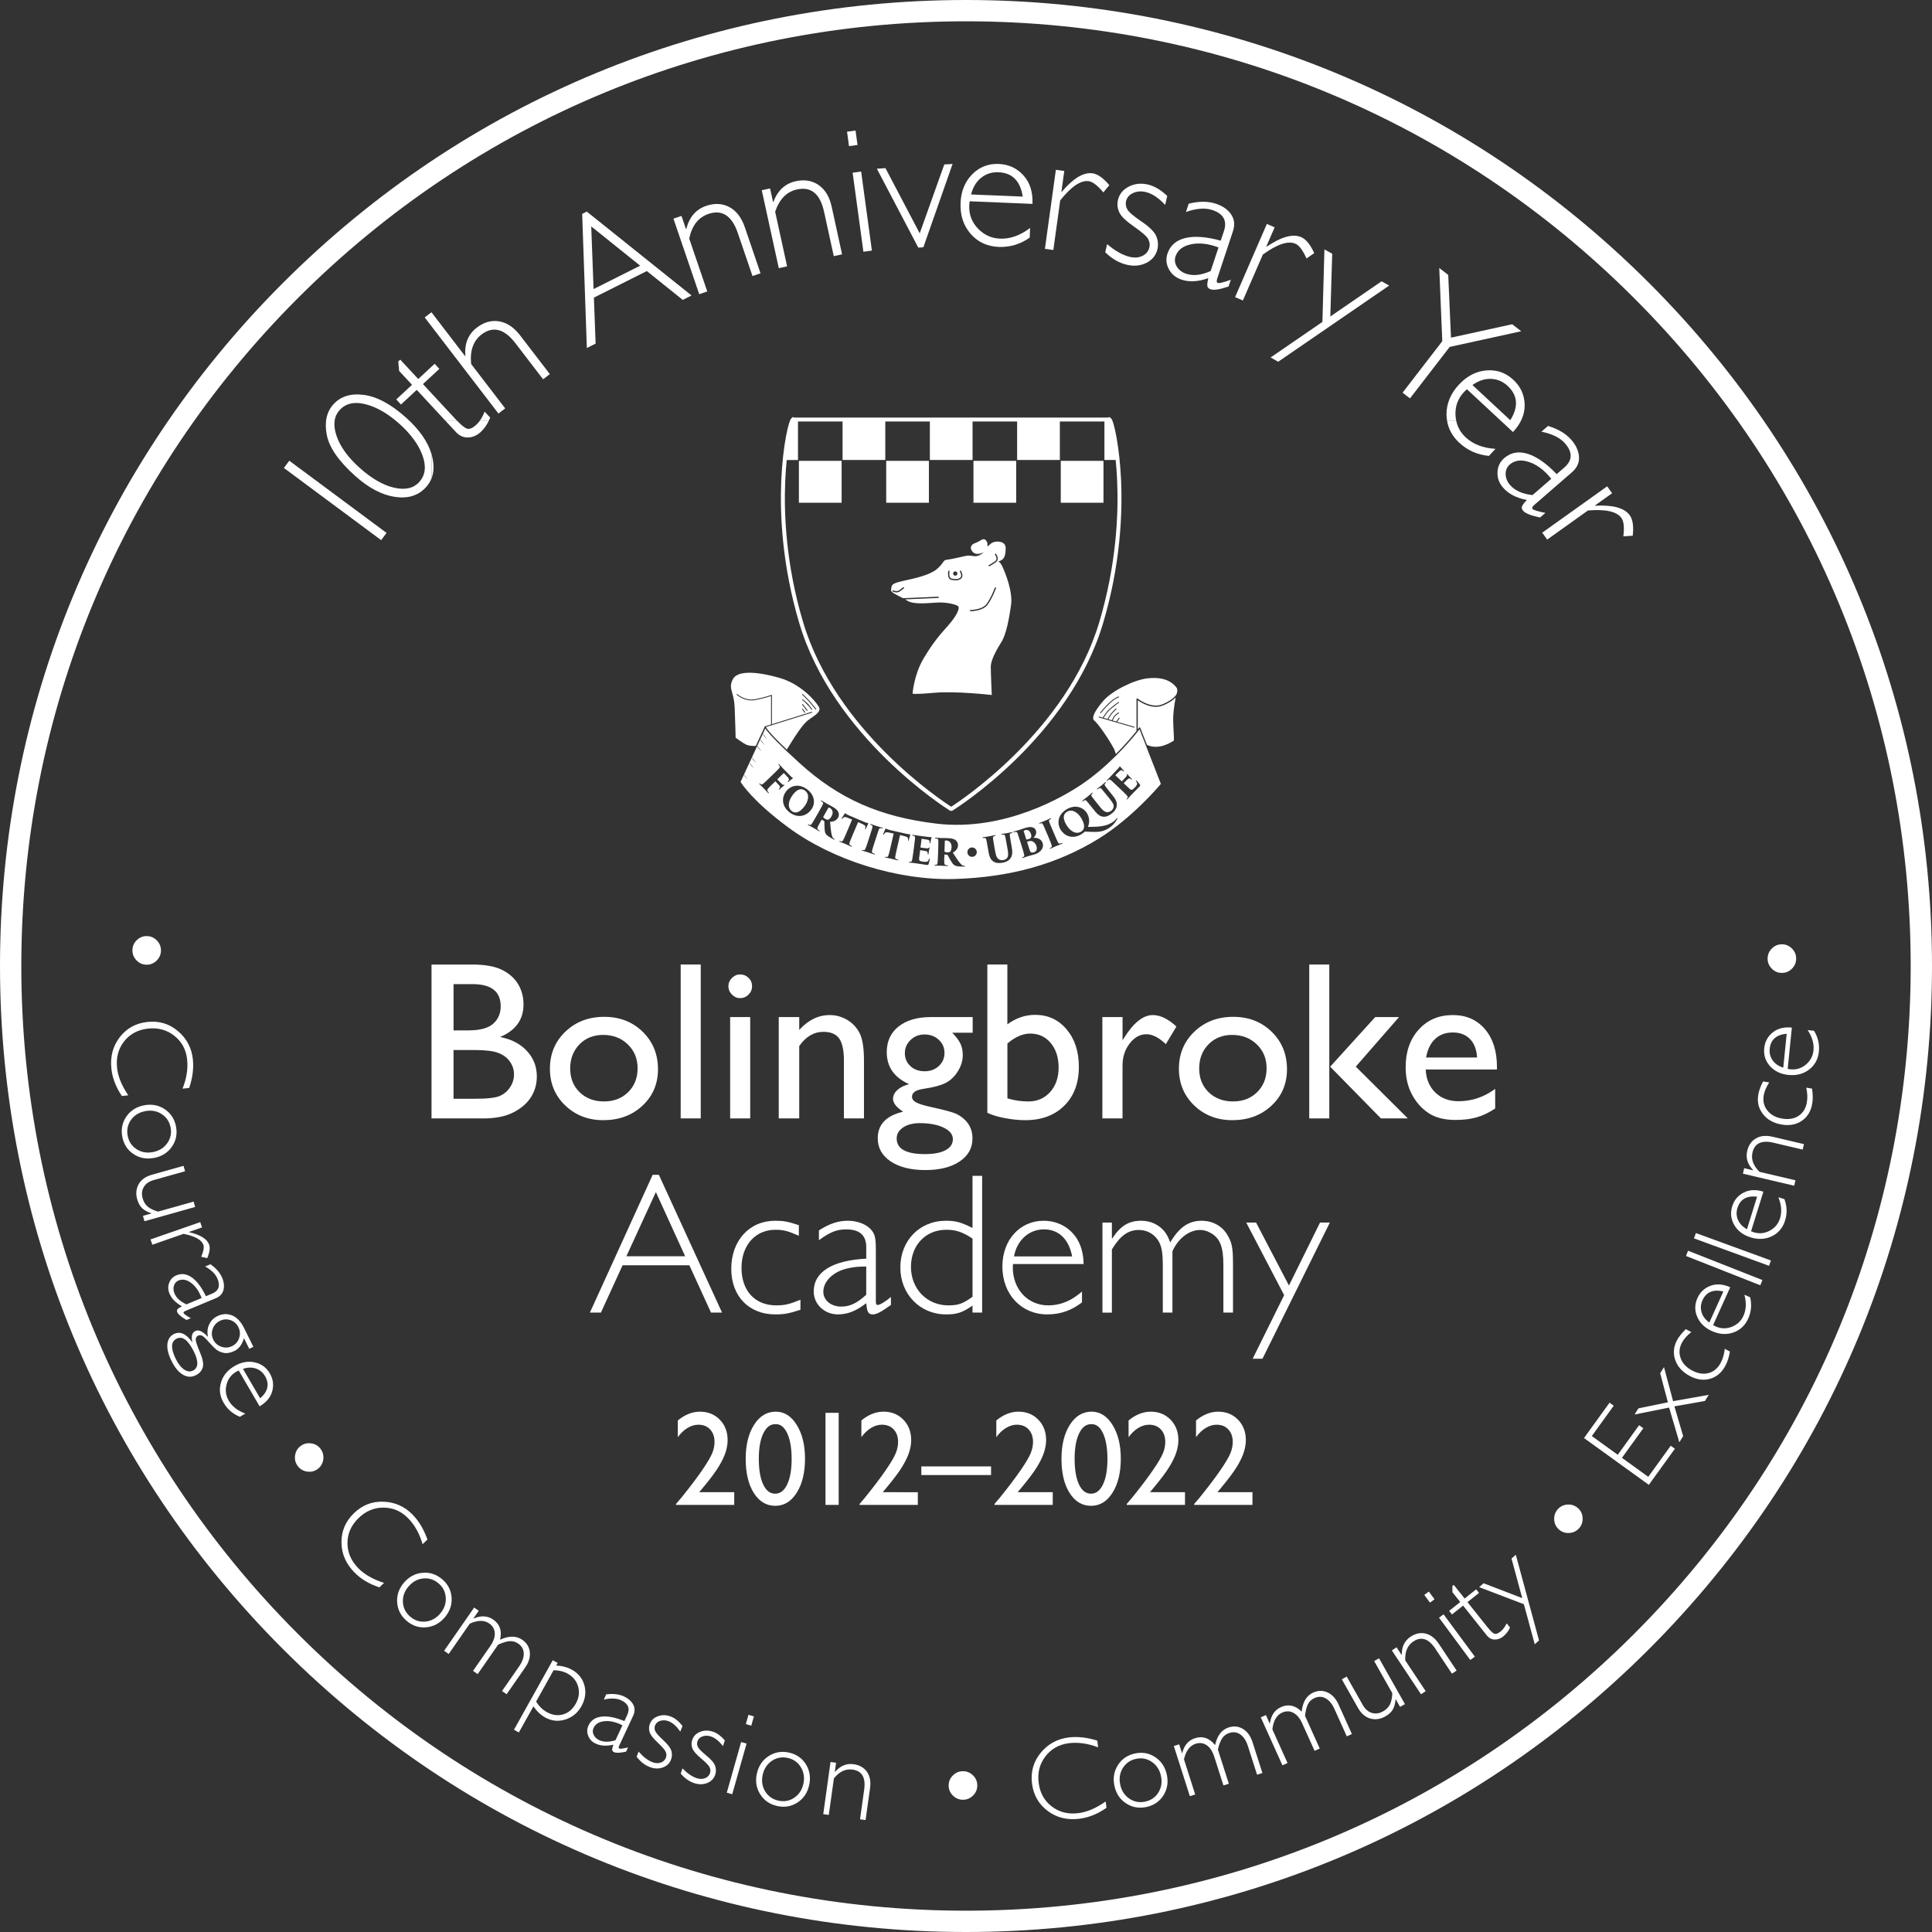 <?xml version="1.0" encoding="utf-8"?>
<!-- Generator: Adobe Illustrator 26.5.0, SVG Export Plug-In . SVG Version: 6.00 Build 0)  -->
<svg version="1.1" id="Layer_1" xmlns="http://www.w3.org/2000/svg" xmlns:xlink="http://www.w3.org/1999/xlink" x="0px" y="0px"
	 viewBox="0 0 1000 1000" style="enable-background:new 0 0 1000 1000;" xml:space="preserve">
<rect x="0" y="0" width="1000" height="1000" fill="#333333" stroke="none"/>
<style type="text/css">
	.st0{fill:#00467F;}
	.st1{fill:#D8B5A3;}
	.st2{fill:#FFFFFF;}
	.st3{fill:#5091CD;}
	.st4{fill:#B88B73;}
	.st5{fill:#EF2929;}
	.st6{fill:#38CC00;}
	.st7{fill:#BD1DFF;}
	.st8{fill:#FFD400;}
	.st9{fill:#FF8C20;}
</style>
<path class="st2" d="M265.51,575.87c4.05-2.01,7.12-4.62,9.21-7.81c2.09-3.19,3.14-6.82,3.14-10.89c0-5.13-1.72-9.54-5.16-13.23
	c-3.44-3.69-8.07-6.08-13.88-7.18c8.1-3.38,12.14-8.99,12.14-16.82c0-4.06-0.97-7.65-2.91-10.75c-1.94-3.1-4.75-5.53-8.44-7.3
	c-3.69-1.77-8.82-2.65-15.39-2.65h-20.87v79.65h26.97C256.39,578.89,261.46,577.88,265.51,575.87z M234.75,509.38h9.81
	c9.73,0,14.6,3.82,14.6,11.46c0,3.69-1.28,6.69-3.85,9.01c-2.57,2.32-6.89,3.48-12.97,3.48h-7.58V509.38z M234.75,568.74v-25.26
	h10.66c5.66,0,9.81,0.49,12.43,1.48c2.62,0.99,4.65,2.49,6.07,4.5c1.43,2.02,2.14,4.24,2.14,6.67c0,2.36-0.68,4.56-2.02,6.61
	s-3.14,3.56-5.36,4.53c-2.22,0.97-6.45,1.45-12.69,1.45H234.75z"/>
<rect x="223.35" y="499.23" class="st2" width="0" height="79.65"/>
<path class="st2" d="M312.29,579.8c8.13,0,14.88-2.5,20.24-7.5c5.36-5,8.04-11.28,8.04-18.85c0-7.79-2.64-14.26-7.93-19.42
	c-5.28-5.15-11.92-7.72-19.9-7.72c-8.06,0-14.76,2.56-20.1,7.67s-8.01,11.51-8.01,19.19c0,7.6,2.64,13.94,7.92,19.01
	C297.85,577.26,304.42,579.8,312.29,579.8z M299.92,540.57c3.19-3.27,7.28-4.9,12.26-4.9c5.13,0,9.39,1.63,12.77,4.9
	c3.38,3.27,5.07,7.39,5.07,12.37c0,5.02-1.62,9.13-4.87,12.34c-3.25,3.21-7.42,4.82-12.52,4.82c-5.13,0-9.33-1.59-12.6-4.76
	c-3.27-3.17-4.9-7.27-4.9-12.29C295.13,548,296.73,543.84,299.92,540.57z"/>
<rect x="352.32" y="499.23" class="st2" width="10.38" height="79.65"/>
<rect x="377.92" y="526.43" class="st2" width="10.38" height="52.46"/>
<path class="st2" d="M383.05,516.63c1.71,0,3.17-0.61,4.39-1.83c1.22-1.21,1.83-2.66,1.83-4.33c0-1.71-0.61-3.16-1.83-4.33
	c-1.22-1.18-2.68-1.77-4.39-1.77c-1.6,0-3,0.62-4.22,1.85c-1.22,1.23-1.82,2.65-1.82,4.25c0,1.63,0.61,3.07,1.82,4.3
	C380.05,516.01,381.45,516.63,383.05,516.63z"/>
<path class="st2" d="M434.36,537.52c1.63,2.3,2.45,6.13,2.45,11.49v29.88h10.38V548.9c0-6.39-0.73-11.05-2.19-14
	c-1.46-2.95-3.6-5.26-6.41-6.96c-2.82-1.69-5.86-2.54-9.12-2.54c-5.89,0-11.16,2.57-15.79,7.7v-6.67h-10.6v52.46h10.6v-37.46
	c3.42-4.9,7.58-7.35,12.49-7.35C430,534.07,432.73,535.22,434.36,537.52z"/>
<path class="st2" d="M454.32,589.15c0,5.02,2.23,9.02,6.7,12c4.47,2.98,10.44,4.47,17.93,4.47c7.41,0,13.33-1.48,17.76-4.45
	s6.64-6.94,6.64-11.91c0-3.8-1.25-6.96-3.76-9.47c-1.48-1.48-3.15-2.62-4.99-3.42c-1.84-0.8-5.98-1.9-12.4-3.31
	c-3.84-0.84-6.49-1.65-7.95-2.42c-1.46-0.78-2.2-1.78-2.2-2.99c0-2.13,1.96-3.48,5.87-4.05c5.59-0.84,9.61-1.96,12.06-3.36
	c2.45-1.41,4.45-3.43,6.01-6.07c1.56-2.64,2.34-5.33,2.34-8.07c0-2.2-0.4-4.16-1.19-5.87c-0.8-1.71-2.22-3.61-4.28-5.7h10.6v-8.1
	h-21.61c-7.07,0-12.65,1.63-16.74,4.88c-4.09,3.25-6.13,7.67-6.13,13.26c0,7.64,3.86,13.17,11.57,16.59
	c-2.55,0.65-4.57,1.65-6.07,3.02c-1.5,1.37-2.25,2.89-2.25,4.56c0,2.2,1.75,4.43,5.25,6.67
	C458.71,577.46,454.32,582.04,454.32,589.15z M468.35,545.13c0-2.66,0.99-4.94,2.96-6.84c1.98-1.9,4.37-2.85,7.19-2.85
	c2.97,0,5.44,0.91,7.41,2.74c1.98,1.83,2.96,4.11,2.96,6.84c0,2.7-0.98,4.95-2.94,6.76c-1.96,1.81-4.4,2.71-7.33,2.71
	c-2.96,0-5.42-0.88-7.35-2.65C469.32,550.06,468.35,547.83,468.35,545.13z M467.46,583.56c2.22-1.48,5.08-2.22,8.58-2.22
	c5.05,0,9.18,0.77,12.37,2.31c3.19,1.54,4.79,3.53,4.79,5.96c0,2.47-1.26,4.38-3.79,5.73c-2.53,1.35-6.09,2.02-10.69,2.02
	c-9.73,0-14.6-2.7-14.6-8.09C464.13,586.95,465.24,585.05,467.46,583.56z"/>
<path class="st2" d="M511.05,499.23v76.74c2.2,1.1,5.18,2.02,8.92,2.74c3.74,0.72,7.31,1.09,10.69,1.09c8.44,0,15.17-2.5,20.21-7.5
	c5.04-5,7.55-11.72,7.55-20.16c0-7.87-2.11-14.31-6.33-19.33c-4.22-5.02-9.65-7.53-16.31-7.53c-5.1,0-9.88,1.63-14.37,4.9v-30.96
	H511.05z M533.23,534.98c4.37,0,7.91,1.63,10.63,4.9c2.72,3.27,4.08,7.51,4.08,12.72c0,5.13-1.45,9.33-4.36,12.6
	c-2.91,3.27-6.66,4.91-11.26,4.91c-3.73,0-7.35-0.53-10.89-1.6v-28.39C525.42,536.7,529.35,534.98,533.23,534.98z"/>
<path class="st2" d="M570.58,526.43v52.46h10.44v-27.43c0-4.37,1.23-8.15,3.68-11.35c2.45-3.19,5.35-4.79,8.7-4.79
	c3.08,0,6.42,1.71,10.04,5.13l5.47-9.12c-4.26-3.95-8.34-5.93-12.26-5.93c-5.02,0-10.03,4.05-15.05,12.14l-0.57,0.91v-12.03H570.58z
	"/>
<path class="st2" d="M618.13,572.19c5.29,5.07,11.86,7.61,19.73,7.61c8.14,0,14.88-2.5,20.24-7.5c5.36-5,8.04-11.28,8.04-18.85
	c0-7.79-2.64-14.26-7.93-19.42c-5.28-5.15-11.92-7.72-19.9-7.72c-8.06,0-14.76,2.56-20.1,7.67c-5.34,5.11-8.01,11.51-8.01,19.19
	C610.21,560.78,612.85,567.11,618.13,572.19z M625.49,540.57c3.19-3.27,7.28-4.9,12.26-4.9c5.13,0,9.39,1.63,12.77,4.9
	c3.38,3.27,5.07,7.39,5.07,12.37c0,5.02-1.62,9.13-4.87,12.34c-3.25,3.21-7.42,4.82-12.52,4.82c-5.13,0-9.33-1.59-12.6-4.76
	c-3.27-3.17-4.9-7.27-4.9-12.29C620.7,548,622.29,543.84,625.49,540.57z"/>
<rect x="677.66" y="499.24" class="st2" width="10.38" height="79.65"/>
<polygon class="st2" points="728.69,578.89 701.75,552.09 724.13,526.43 711.81,526.43 688.49,552.12 714.77,578.89 "/>
<path class="st2" d="M739.35,576.09c3.57,2.4,8.25,3.59,14.03,3.59c4.22,0,7.9-0.46,11.03-1.37c3.14-0.91,6.3-2.43,9.49-4.56v-10.15
	c-5.78,4.26-12.09,6.39-18.93,6.39c-4.9,0-8.91-1.48-12-4.45c-3.1-2.97-4.78-6.96-5.04-11.98h36.89v-1.31
	c0-8.17-2.07-14.69-6.21-19.56c-4.14-4.86-9.69-7.3-16.65-7.3c-7.22,0-13.09,2.5-17.62,7.5c-4.52,5-6.78,11.49-6.78,19.47
	c0,5.32,1.07,10.01,3.22,14.05C732.92,570.48,735.78,573.7,739.35,576.09z M742.8,537.78c2.38-2.24,5.43-3.37,9.15-3.37
	s6.69,1.12,8.89,3.37c2.2,2.24,3.44,5.44,3.7,9.58h-26.4C738.88,543.21,740.42,540.02,742.8,537.78z"/>
<path class="st2" d="M305.33,679.39h5.71l11.21-24.49h34.56l11.21,24.49h5.71l-32.69-71.3h-3.22L305.33,679.39z M354.63,650.23
	h-30.41l15.26-33.21L354.63,650.23z"/>
<path class="st2" d="M383.8,656.25c0-11.73,7.16-19.72,17.54-19.72c4.15,0,6.54,0.62,12.14,3.11v-5.5
	c-5.71-1.87-7.89-2.28-12.25-2.28c-13.39,0-22.73,10.28-22.73,24.91c0,14.12,9.13,23.56,22.73,23.56c4.67,0,6.95-0.41,13.08-2.39
	v-5.19c-5.6,2.28-7.99,2.91-12.56,2.91C390.75,675.66,383.8,668.08,383.8,656.25z"/>
<path class="st2" d="M453.34,673.38v-2.6v-23.87c0-6.33-0.52-8.51-2.9-10.9c-2.6-2.6-6.95-4.15-11.63-4.15
	c-4.98,0-9.34,1.45-14.94,4.98v5.09c5.81-4.26,9.24-5.6,14.12-5.6c6.95,0,10.38,3.01,10.38,9.23v5.92
	c-17.64,0.93-27.19,6.85-27.19,17.02c0,6.54,5.5,11.83,12.56,11.83c4.98,0,9.45-1.77,14.63-5.81c0.41,4.77,1.14,5.81,3.43,5.81
	c1.87,0,4.05-1.14,9.34-4.88v-4.15c-2.59,2.28-5.71,4.15-6.85,4.15C453.55,675.45,453.34,675.04,453.34,673.38z M448.36,670.16
	c-4.88,4.46-8.51,6.13-12.97,6.13c-5.3,0-9.24-3.32-9.24-7.68c0-5.5,5.29-10.59,12.77-12.14c3.32-0.72,4.46-0.83,9.44-0.93V670.16z"
	/>
<path class="st2" d="M503.37,635.6c-6.02-3.01-8.72-3.74-13.8-3.74c-13.6,0-23.56,10.28-23.56,24.18c0,13.8,10.17,24.29,23.66,24.29
	c5.6,0,8.3-0.83,13.7-4.57v3.63h4.98v-70.78h-4.98V635.6z M503.37,671.2c-4.98,3.63-7.47,4.46-12.56,4.46
	c-11,0-19.3-8.51-19.3-19.93c0-11.21,7.58-19.2,18.27-19.2c5.09,0,8.41,1.14,13.6,4.57V671.2z"/>
<path class="st2" d="M560.87,654.28c-0.11-3.42-0.31-4.46-0.73-6.33c-2.08-9.65-10.07-16.09-19.93-16.09
	c-12.35,0-21.38,9.97-21.38,23.66c0,14.43,9.76,24.81,23.25,24.81c6.75,0,12.46-1.97,17.95-6.23v-5.6
	c-1.04,0.93-1.87,1.55-2.49,1.97c-4.47,3.43-9.65,5.19-14.95,5.19c-10.59,0-18.37-8.3-18.37-19.72c0-0.41,0.1-0.93,0.1-1.66H560.87z
	 M540.32,636.32c7.68,0,12.87,4.98,14.63,14.01h-30.1C526.31,642.03,532.54,636.32,540.32,636.32z"/>
<path class="st2" d="M622,631.86c-6.74,0-11.62,3.32-16.29,11.21c-1.14-3.01-1.76-4.05-3.01-5.71c-2.91-3.53-7.16-5.5-12.04-5.5
	c-6.33,0-10.69,2.59-14.94,9.14h-0.21v-8.2h-4.88v46.6h4.88V646.7c4.36-7.16,8.41-10.07,14.01-10.07c3.94,0,7.47,1.87,9.65,4.98
	c2.08,3.01,2.7,6.33,2.7,13.91v23.87h4.98v-31.76c3.01-6.64,8.62-11,14.33-11c1.87,0,3.63,0.52,5.29,1.45
	c4.98,2.7,6.75,7.16,6.75,16.71v24.6h4.98v-25.01c0-8.61-0.52-11.21-3.01-15.36C632.49,634.56,627.61,631.86,622,631.86z"/>
<polygon class="st2" points="645.05,632.79 664.67,670.37 648.38,703.27 653.46,703.27 688.33,632.79 683.25,632.79 667.16,665.38 
	650.14,632.79 "/>
<rect x="171.17" y="227.66" transform="matrix(0.596 -0.803 0.803 0.596 -137.888 243.976)" class="st2" width="4.67" height="62.7"/>
<path class="st2" d="M183.98,246.46c6.95,6.19,13.8,9.77,20.57,10.75c6.76,0.98,12.12-0.75,16.06-5.17c1.2-1.35,2.11-2.82,2.75-4.42
	v-12.54c-1.92-6.48-6.36-12.83-13.34-19.05c-7.73-6.89-14.98-10.77-21.76-11.64c-6.78-0.87-12.04,0.79-15.78,4.99
	c-3.48,3.91-4.6,9.14-3.34,15.69C170.38,231.63,175.34,238.76,183.98,246.46z M175.75,212.32c3.13-3.51,7.57-4.55,13.33-3.12
	c5.76,1.43,11.59,4.77,17.49,10.02c6.03,5.37,10.07,10.88,12.11,16.5c2.04,5.63,1.51,10.18-1.6,13.67
	c-2.97,3.33-7.29,4.35-12.98,3.07c-5.69-1.28-11.63-4.68-17.81-10.19c-6.12-5.45-10.14-10.98-12.06-16.58
	C172.29,220.07,172.81,215.62,175.75,212.32z"/>
<path class="st2" d="M223.52,235.68c-0.05-0.2-0.12-0.39-0.18-0.59v12.54C224.7,244.21,224.76,240.23,223.52,235.68z"/>
<path class="st2" d="M235.62,216.79l-16.7-17.99l8.49-7.88l-2.44-2.63l-8.49,7.88l-9.31-10.03l-1.02,0.95l0.42,4.88l6.69,7.2
	l-8.16,7.57l2.44,2.63l8.16-7.57l14.74,15.88h6.02C236.19,217.39,235.91,217.1,235.62,216.79z"/>
<path class="st2" d="M253.72,216.16l-2.87-3.09c-0.74,1.82-1.54,3.35-2.43,4.61h4.62C253.27,217.18,253.51,216.69,253.72,216.16z"/>
<path class="st2" d="M242.32,226.44c2.39-0.1,4.59-1.08,6.59-2.93c1.68-1.56,3.05-3.52,4.14-5.83h-4.62c-0.55,0.77-1.12,1.44-1.72,2
	c-2.06,1.92-3.75,2.64-5.07,2.16c-1.17-0.42-2.9-1.82-5.17-4.17h-6.02l5.47,5.89C237.78,225.58,239.92,226.54,242.32,226.44z"/>
<path class="st2" d="M261.48,211.38l-17.62-22.97c-0.69-6.9,1.09-11.98,5.34-15.24c5.93-4.55,11.8-3.06,17.59,4.49l14.31,18.66
	l3.49-2.68l-15.38-20.05c-3.19-4.15-6.79-6.57-10.82-7.25c-4.03-0.68-7.9,0.4-11.6,3.24c-4.46,3.42-6.44,8.3-5.93,14.62l-0.14,0.11
	l-17.4-22.68l-3.49,2.67l38.16,49.75L261.48,211.38z"/>
<path class="st2" d="M308.29,177.86l-0.89-23.81l27.4-13.75l18.59,14.92l4.55-2.28l-54.23-43.43l-2.38,1.2l2.42,69.43L308.29,177.86
	z M331.34,137.52l-24.11,12.1l-1.21-32.43L331.34,137.52z"/>
<path class="st2" d="M366.08,150.86l-9.35-27.39c1.44-6.72,4.75-10.96,9.93-12.73c7.08-2.42,12.16,0.88,15.23,9.88l7.6,22.25
	l4.16-1.42l-8.13-23.83c-1.71-5.01-4.37-8.48-7.97-10.42c-3.6-1.93-7.61-2.15-12.03-0.64c-5.32,1.82-8.75,5.8-10.29,11.95
	l-0.17,0.06l-2.32-6.8l-4.16,1.42l13.34,39.08L366.08,150.86z"/>
<path class="st2" d="M407.4,137.86l-6.18-28.28c2.19-6.51,5.96-10.35,11.31-11.52c7.31-1.6,11.98,2.25,14.01,11.55l5.02,22.98
	l4.3-0.94l-5.37-24.6c-1.13-5.17-3.37-8.92-6.73-11.25c-3.36-2.33-7.32-3-11.88-2c-5.49,1.2-9.35,4.77-11.58,10.71l-0.18,0.04
	l-1.53-7.02l-4.3,0.94l8.81,40.34L407.4,137.86z"/>
<rect x="444.02" y="88.89" transform="matrix(0.991 -0.135 0.135 0.991 -10.7 61.235)" class="st2" width="4.44" height="41.29"/>
<rect x="438.85" y="67.83" transform="matrix(0.991 -0.135 0.135 0.991 -5.628 60.191)" class="st2" width="4.44" height="7.54"/>
<polygon class="st2" points="477.94,127.99 493.05,84.86 488.76,85.13 476.04,120.78 458.32,87.04 453.86,87.32 475.3,128.16 "/>
<path class="st2" d="M516.87,127.8c5.86,0.24,11.23-1.36,16.1-4.81l0.21-4.98c-5.16,3.89-10.36,5.73-15.59,5.51
	c-4.48-0.18-8.3-1.95-11.46-5.28c-3.16-3.33-4.64-7.3-4.45-11.91c0.03-0.72,0.1-1.43,0.22-2.15l32.51,1.35
	c0.25-6.13-1.31-11.05-4.69-14.77c-3.38-3.72-7.62-5.68-12.74-5.9c-5.44-0.22-10.04,1.57-13.79,5.38c-3.75,3.81-5.75,8.74-6,14.77
	c-0.26,6.37,1.46,11.7,5.18,15.98C506.09,125.28,510.92,127.55,516.87,127.8z M507.91,91.96c2.55-2.01,5.52-2.94,8.9-2.8
	c7.14,0.29,11.33,4.5,12.55,12.6l-26.72-1.11C503.6,96.87,505.36,93.97,507.91,91.96z"/>
<path class="st2" d="M548.77,103.7c5.74-7.18,10.65-10.49,14.74-9.92c2.07,0.29,4.6,2.22,7.58,5.81l3.1-3.74
	c-3.14-3.73-6.04-5.78-8.71-6.14c-4.65-0.64-9.96,2.55-15.92,9.57l-0.18-0.02l1.49-10.76l-4.36-0.6l-5.67,40.9l4.36,0.6
	L548.77,103.7z"/>
<path class="st2" d="M586.94,117.28c4.14,2.87,6.59,5.02,7.35,6.44c0.76,1.42,0.98,2.83,0.65,4.23c-0.47,2.04-1.66,3.53-3.55,4.47
	c-1.89,0.94-4.08,1.12-6.56,0.55c-3.67-0.86-7.6-3.06-11.78-6.61l-0.98,4.2c3.42,3.38,7.16,5.54,11.21,6.48
	c3.73,0.87,7.11,0.53,10.15-1.02c3.03-1.55,4.91-3.89,5.64-7.01c0.54-2.33,0.33-4.61-0.62-6.83c-0.96-2.22-3.51-4.74-7.66-7.56
	c-4.15-2.82-6.59-4.92-7.33-6.31c-0.74-1.38-0.95-2.76-0.64-4.12c0.45-1.92,1.65-3.34,3.62-4.26c1.96-0.92,4.16-1.1,6.58-0.54
	c3.26,0.76,6.62,2.98,10.06,6.67l1.08-4.63c-3.35-3.18-6.67-5.15-9.96-5.91c-3.61-0.84-6.93-0.48-9.95,1.07
	c-3.02,1.55-4.88,3.86-5.6,6.92c-0.5,2.16-0.28,4.27,0.66,6.35C580.26,111.94,582.8,114.41,586.94,117.28z"/>
<path class="st2" d="M605.02,139.35c1.4,2.61,3.58,4.4,6.53,5.39c4.06,1.35,8.69,1.09,13.88-0.78c-0.48,2.02-0.64,3.41-0.48,4.17
	c0.16,0.76,0.72,1.3,1.68,1.62c1.67,0.56,4.77,0.07,9.28-1.46l1.16-3.49c-3.7,1.36-5.94,1.9-6.74,1.64
	c-0.63-0.21-0.72-0.98-0.27-2.31l8.1-24.41c1.1-3.32,0.8-6.24-0.93-8.75c-1.72-2.51-4.35-4.36-7.9-5.53
	c-4-1.33-8.68-1.34-14.04-0.03l-1.43,4.3c5.39-1.9,9.93-2.23,13.62-1.01c5.79,1.92,7.8,5.56,6.03,10.89l-1.66,4.98
	c-7.45-2.06-13.55-2.52-18.32-1.38c-4.76,1.15-7.85,3.85-9.26,8.11C603.37,134.06,603.61,136.74,605.02,139.35z M608.46,132.69
	c1.08-3.24,3.73-5.31,7.95-6.23c4.23-0.91,8.99-0.38,14.29,1.6l-4.06,12.22c-4.81,2.15-9.01,2.64-12.59,1.45
	c-2.22-0.73-3.85-1.97-4.92-3.71C608.08,136.29,607.85,134.51,608.46,132.69z"/>
<path class="st2" d="M653.65,131.74c7.46-5.37,13.08-7.24,16.86-5.59c1.92,0.83,3.83,3.38,5.74,7.63l3.99-2.77
	c-2.02-4.43-4.27-7.19-6.74-8.26c-4.31-1.87-10.28-0.22-17.9,4.94l-0.17-0.07l4.33-9.96l-4.03-1.75l-16.45,37.87l4.03,1.75
	L653.65,131.74z"/>
<polygon class="st2" points="661.59,187.23 719.02,147.81 715.09,145.61 688.57,163.81 689.55,131.34 685.52,129.09 684.48,166.62 
	657.66,185.03 "/>
<polygon class="st2" points="729.8,206.21 750.36,179.56 787.39,171.45 782.7,167.83 751.03,174.77 749.6,142.3 744.96,138.72 
	746.52,176.6 725.97,203.25 "/>
<path class="st2" d="M770.67,235.97l3.39-3.65c-6.45-0.4-11.59-2.38-15.43-5.95c-2.6-2.42-4.23-5.32-4.92-8.7h-4.73
	c0.69,4.36,2.78,8.19,6.32,11.48C759.6,233.15,764.72,235.42,770.67,235.97z"/>
<path class="st2" d="M753.36,214.91c-0.23-4.58,1.22-8.56,4.36-11.94c0.49-0.53,1.01-1.02,1.57-1.49l23.83,22.15
	c4.18-4.49,6.19-9.25,6.04-14.27c-0.15-5.02-2.1-9.28-5.85-12.76c-3.99-3.71-8.65-5.33-13.98-4.87c-5.33,0.46-10.05,2.9-14.17,7.33
	c-4.34,4.67-6.49,9.84-6.45,15.51c0.01,1.07,0.12,2.09,0.28,3.1h4.73C753.54,216.79,753.41,215.87,753.36,214.91z M771.79,196.11
	c3.24,0.13,6.1,1.35,8.58,3.65c5.24,4.87,5.69,10.78,1.35,17.74l-19.59-18.21C765.32,197.03,768.54,195.97,771.79,196.11z"/>
<path class="st2" d="M793.25,263.43c-0.43-0.5-0.12-1.21,0.95-2.13l19.42-16.85c2.64-2.3,3.87-4.96,3.67-8
	c-0.2-3.04-1.52-5.97-3.97-8.79c-2.77-3.19-6.78-5.58-12.06-7.19l-3.42,2.97c5.6,1.12,9.68,3.15,12.23,6.08
	c4,4.61,3.88,8.76-0.37,12.45l-3.97,3.44c-5.35-5.58-10.37-9.09-15.05-10.53c-4.68-1.45-8.72-0.7-12.1,2.25
	c-2.19,1.9-3.35,4.33-3.48,7.29s0.83,5.62,2.87,7.97c2.8,3.23,6.92,5.37,12.34,6.41c-1.44,1.49-2.29,2.6-2.54,3.34
	c-0.25,0.73-0.05,1.48,0.62,2.25c1.16,1.33,4.07,2.49,8.73,3.48l2.78-2.41C796.01,264.73,793.8,264.06,793.25,263.43z
	 M781.65,251.09c-1.53-1.76-2.31-3.67-2.33-5.7c-0.03-2.04,0.68-3.69,2.13-4.94c2.58-2.24,5.92-2.67,10.02-1.3
	c4.1,1.37,7.93,4.26,11.48,8.67l-9.73,8.44C787.98,255.66,784.13,253.94,781.65,251.09z"/>
<path class="st2" d="M839.26,268.12c1.22,1.71,1.55,4.87,0.99,9.49l4.85-0.32c0.55-4.84,0.04-8.36-1.52-10.55
	c-2.73-3.82-8.69-5.48-17.89-4.98l-0.1-0.15l8.84-6.31l-2.56-3.58l-33.61,23.99l2.56,3.58l21.11-15.07
	C831.09,263.46,836.86,264.75,839.26,268.12z"/>
<path class="st2" d="M500,0C366.45,0,240.88,52.01,146.45,146.45C52.01,240.88,0,366.45,0,500s52.01,259.12,146.45,353.55
	C240.88,947.99,366.45,1000,500,1000s259.12-52.01,353.55-146.45S1000,633.55,1000,500s-52.01-259.12-146.45-353.55S633.55,0,500,0z
	 M845.75,845.76C753.4,938.11,630.61,988.97,500,988.97s-253.4-50.86-345.75-143.22C61.89,753.4,11.03,630.61,11.03,500
	s50.86-253.4,143.22-345.76C246.6,61.89,369.39,11.03,500,11.03s253.4,50.86,345.75,143.22C938.11,246.6,988.97,369.39,988.97,500
	S938.11,753.4,845.75,845.76z"/>
<path class="st2" d="M363.45,760.96c-2.65,3.87-6.21,8.57-10.69,14.12l-2.87,3.38v0.48h30.15v-6.58H361.9l1.46-1.74
	c4.09-4.89,6.99-8.75,8.69-11.58c1.71-2.83,2.89-5.33,3.56-7.5c0.67-2.17,1.01-4.21,1.01-6.12c0-4.28-1.35-7.8-4.04-10.58
	c-2.69-2.77-6.12-4.16-10.28-4.16c-3.93,0-7.76,1.51-11.46,4.54v8.66c1.48-2.05,3.14-3.63,5-4.76c1.85-1.13,3.73-1.69,5.64-1.69
	c2.52,0,4.55,0.81,6.07,2.44c1.52,1.62,2.29,3.78,2.29,6.46c0,1.93-0.4,3.89-1.21,5.87C367.82,754.17,366.1,757.09,363.45,760.96z"
	/>
<path class="st2" d="M401.56,730.67c-4.62,0-8.37,2.27-11.26,6.81c-2.89,4.53-4.33,10.42-4.33,17.65c0,7.32,1.4,13.2,4.2,17.63
	c2.8,4.43,6.5,6.65,11.12,6.65c4.55,0,8.25-2.26,11.1-6.79c2.85-4.52,4.28-10.4,4.28-17.63c0-7.05-1.43-12.86-4.28-17.45
	C409.54,732.96,405.93,730.67,401.56,730.67z M407.46,768.32c-1.52,3.21-3.6,4.81-6.24,4.81c-2.64,0-4.71-1.6-6.21-4.81
	c-1.5-3.21-2.25-7.63-2.25-13.27c0-5.5,0.77-9.86,2.3-13.08c1.54-3.22,3.61-4.83,6.23-4.83h0.34c2.48,0,4.45,1.64,5.92,4.91
	c1.47,3.27,2.2,7.67,2.2,13.2C409.75,760.76,408.98,765.12,407.46,768.32z"/>
<rect x="427.28" y="731.28" class="st2" width="6.82" height="47.65"/>
<path class="st2" d="M458.37,770.61c4.09-4.89,6.99-8.75,8.69-11.58c1.71-2.83,2.89-5.33,3.56-7.5c0.67-2.17,1.01-4.21,1.01-6.12
	c0-4.28-1.35-7.8-4.04-10.58c-2.69-2.77-6.12-4.16-10.28-4.16c-3.94,0-7.76,1.51-11.46,4.54v8.66c1.48-2.05,3.14-3.63,5-4.76
	c1.85-1.13,3.73-1.69,5.64-1.69c2.52,0,4.55,0.81,6.07,2.44c1.52,1.62,2.29,3.78,2.29,6.46c0,1.93-0.4,3.89-1.21,5.87
	c-0.81,1.98-2.53,4.9-5.18,8.77c-2.65,3.87-6.21,8.57-10.69,14.12l-2.86,3.38v0.48h30.15v-6.58H456.9L458.37,770.61z"/>
<rect x="476.88" y="759.01" class="st2" width="36.09" height="4.47"/>
<path class="st2" d="M544.89,772.35h-18.14l1.46-1.74c4.09-4.89,6.99-8.75,8.69-11.58c1.71-2.83,2.89-5.33,3.56-7.5
	c0.67-2.17,1.01-4.21,1.01-6.12c0-4.28-1.35-7.8-4.04-10.58c-2.69-2.77-6.12-4.16-10.28-4.16c-3.93,0-7.76,1.51-11.46,4.54v8.66
	c1.48-2.05,3.14-3.63,5-4.76c1.85-1.13,3.73-1.69,5.64-1.69c2.52,0,4.55,0.81,6.07,2.44c1.52,1.62,2.29,3.78,2.29,6.46
	c0,1.93-0.4,3.89-1.21,5.87c-0.81,1.98-2.53,4.9-5.18,8.77c-2.65,3.87-6.21,8.57-10.69,14.12l-2.86,3.38v0.48h30.15V772.35z"/>
<path class="st2" d="M575.84,737.54c-2.85-4.58-6.46-6.87-10.83-6.87c-4.62,0-8.37,2.27-11.26,6.81
	c-2.89,4.53-4.33,10.42-4.33,17.65c0,7.32,1.4,13.2,4.2,17.63c2.8,4.43,6.5,6.65,11.12,6.65c4.55,0,8.25-2.26,11.1-6.79
	c2.85-4.52,4.28-10.4,4.28-17.63C580.13,747.94,578.7,742.12,575.84,737.54z M570.92,768.32c-1.52,3.21-3.6,4.81-6.24,4.81
	c-2.64,0-4.71-1.6-6.21-4.81c-1.5-3.21-2.25-7.63-2.25-13.27c0-5.5,0.77-9.86,2.3-13.08c1.54-3.22,3.61-4.83,6.23-4.83h0.34
	c2.48,0,4.45,1.64,5.92,4.91c1.47,3.27,2.2,7.67,2.2,13.2C573.2,760.76,572.44,765.12,570.92,768.32z"/>
<path class="st2" d="M596.75,760.96c-2.65,3.87-6.21,8.57-10.69,14.12l-2.86,3.38v0.48h30.15v-6.58h-18.14l1.46-1.74
	c4.09-4.89,6.99-8.75,8.69-11.58c1.71-2.83,2.89-5.33,3.56-7.5c0.67-2.17,1.01-4.21,1.01-6.12c0-4.28-1.35-7.8-4.04-10.58
	c-2.69-2.77-6.12-4.16-10.28-4.16c-3.94,0-7.76,1.51-11.46,4.54v8.66c1.48-2.05,3.14-3.63,5-4.76c1.85-1.13,3.73-1.69,5.64-1.69
	c2.52,0,4.55,0.81,6.07,2.44c1.52,1.62,2.29,3.78,2.29,6.46c0,1.93-0.4,3.89-1.21,5.87C601.13,754.17,599.4,757.09,596.75,760.96z"
	/>
<path class="st2" d="M631.68,760.96c-2.65,3.87-6.21,8.57-10.69,14.12l-2.87,3.38v0.48h30.15v-6.58h-18.14l1.46-1.74
	c4.09-4.89,6.99-8.75,8.69-11.58c1.71-2.83,2.89-5.33,3.56-7.5c0.67-2.17,1.01-4.21,1.01-6.12c0-4.28-1.35-7.8-4.04-10.58
	c-2.69-2.77-6.12-4.16-10.28-4.16c-3.93,0-7.76,1.51-11.46,4.54v8.66c1.48-2.05,3.14-3.63,5-4.76c1.85-1.13,3.73-1.69,5.64-1.69
	c2.52,0,4.55,0.81,6.07,2.44c1.52,1.62,2.29,3.78,2.29,6.46c0,1.93-0.4,3.89-1.21,5.87C636.06,754.17,634.33,757.09,631.68,760.96z"
	/>
<path class="st2" d="M75.76,499.33c2.03,0.04,3.79-0.65,5.27-2.08c1.48-1.43,2.24-3.15,2.28-5.17c0.04-2.01-0.65-3.77-2.07-5.26
	c-1.42-1.49-3.15-2.26-5.18-2.3c-2.01-0.04-3.76,0.65-5.24,2.08c-1.48,1.43-2.24,3.15-2.28,5.17c-0.04,2.01,0.65,3.76,2.07,5.26
	C72.03,498.52,73.74,499.29,75.76,499.33z"/>
<path class="st2" d="M66.39,566.93c-3.38-4.98-5.31-9.71-5.79-14.18c-0.58-5.36,0.65-9.95,3.67-13.77
	c3.02-3.82,7.17-6.02,12.43-6.58c5.2-0.56,9.73,0.69,13.57,3.75c3.85,3.06,6.04,7.14,6.59,12.25c0.52,4.79-0.28,9.82-2.4,15.09
	l3.48-0.38c1.76-5.25,2.38-10.2,1.89-14.83c-0.64-5.89-3.2-10.75-7.71-14.57c-4.5-3.82-9.77-5.41-15.8-4.76
	c-5.99,0.64-10.76,3.27-14.33,7.88c-3.56,4.6-5.01,10.04-4.34,16.3c0.52,4.85,2.33,9.57,5.43,14.16L66.39,566.93z"/>
<path class="st2" d="M79.88,599.32c3.97-0.8,7.02-2.75,9.16-5.87c2.13-3.12,2.81-6.61,2.04-10.48c-0.78-3.87-2.75-6.84-5.92-8.92
	c-3.17-2.07-6.75-2.71-10.71-1.92c-3.95,0.79-6.99,2.75-9.11,5.89c-2.12,3.13-2.79,6.64-2.02,10.51c0.78,3.87,2.74,6.84,5.91,8.89
	C72.38,599.48,75.93,600.11,79.88,599.32z M70.76,594.86c-2.51-1.59-4.06-3.89-4.66-6.89c-0.6-3.02-0.06-5.75,1.63-8.2
	c1.7-2.44,4.13-3.98,7.31-4.62c3.19-0.64,6.05-0.16,8.57,1.44c2.52,1.6,4.08,3.91,4.68,6.93c0.6,2.98,0.03,5.7-1.69,8.15
	c-1.73,2.45-4.16,3.99-7.32,4.62C76.1,596.93,73.26,596.46,70.76,594.86z"/>
<path class="st2" d="M100.22,621.95l-18.42,5.18c-2.42-0.71-4.22-1.6-5.42-2.64c-1.2-1.05-2.05-2.48-2.57-4.31
	c-0.6-2.13-0.39-4.06,0.62-5.78c1.01-1.72,2.73-2.92,5.17-3.61l16.19-4.56l-0.79-2.8l-16.25,4.57c-3.35,0.94-5.67,2.59-6.98,4.95
	c-1.31,2.36-1.56,4.94-0.77,7.76c0.56,1.98,1.39,3.5,2.49,4.58c1.1,1.08,2.7,1.97,4.79,2.7l0.03,0.11l-4.33,1.22l0.79,2.79
	l26.23-7.38L100.22,621.95z"/>
<path class="st2" d="M105.27,644.31c0.45,1.31,0.08,3.37-1.13,6.2l3.13,0.69c1.24-2.96,1.57-5.28,0.99-6.96
	c-1.02-2.93-4.49-5.09-10.41-6.47l-0.04-0.11l6.77-2.36l-0.95-2.74l-25.73,8.97l0.96,2.74l16.16-5.64
	C100.95,639.85,104.38,641.74,105.27,644.31z"/>
<path class="st2" d="M112.58,661.86c1.55,3.72,0.62,6.29-2.81,7.72l-3.2,1.34c-2.2-4.6-4.62-7.84-7.26-9.71
	c-2.64-1.87-5.32-2.24-8.05-1.09c-1.77,0.74-3,2.02-3.69,3.85c-0.69,1.83-0.64,3.69,0.15,5.58c1.09,2.61,3.23,4.79,6.41,6.57
	c-1.21,0.64-1.97,1.16-2.28,1.57c-0.31,0.41-0.34,0.92-0.08,1.54c0.45,1.08,2.03,2.4,4.75,3.99l2.24-0.94
	c-2.28-1.25-3.52-2.13-3.74-2.64c-0.17-0.4,0.18-0.78,1.03-1.14l15.66-6.55c2.13-0.89,3.45-2.31,3.95-4.25s0.28-4.06-0.67-6.33
	c-1.08-2.57-3.1-4.9-6.07-7l-2.76,1.15C109.46,657.38,111.59,659.49,112.58,661.86z M96.5,675.14c-3.16-1.46-5.22-3.34-6.18-5.64
	c-0.59-1.42-0.69-2.77-0.28-4.06s1.19-2.17,2.36-2.66c2.08-0.87,4.26-0.45,6.55,1.26c2.29,1.71,4.09,4.31,5.4,7.81L96.5,675.14z"/>
<path class="st2" d="M121.47,699.19c2.26-1.12,3.86-3.32,4.8-6.58l2.75,5.55l2.12-1.05l-4.85-9.79c-1.66-3.34-3.74-5.51-6.24-6.49
	c-2.5-0.98-5.04-0.84-7.61,0.43c-1.81,0.89-3.17,2.26-4.1,4.1c-0.93,1.84-1.18,3.99-0.76,6.44l-0.1,0.05
	c-2.55-2.79-4.69-3.76-6.4-2.91c-1.7,0.84-2.21,2.73-1.52,5.68l-0.11,0.05c-3.11-4.37-6.26-5.76-9.44-4.18
	c-1.96,0.97-3.08,2.69-3.36,5.14c-0.27,2.45,0.43,5.38,2.13,8.8c1.7,3.43,3.66,5.8,5.88,7.1c2.22,1.3,4.44,1.41,6.65,0.31
	c1.88-0.93,3.08-2.28,3.62-4.04c0.54-1.77,0.04-4.43-1.48-7.98c-1.52-3.56-2.23-5.77-2.14-6.65c0.1-0.87,0.5-1.49,1.21-1.84
	c0.6-0.3,1.26-0.3,1.97-0.02c0.72,0.29,1.83,1.31,3.36,3.07c1.52,1.76,2.85,3.11,3.99,4.05c1.14,0.94,2.52,1.56,4.14,1.85
	C117.61,700.56,119.43,700.2,121.47,699.19z M99.86,709.43c-1.41,0.7-2.93,0.52-4.53-0.55c-1.61-1.07-3.04-2.87-4.29-5.39
	c-2.76-5.57-2.64-9.1,0.37-10.6c3.01-1.49,5.98,0.72,8.9,6.63C102.88,704.71,102.73,708.01,99.86,709.43z M110.41,693.43
	c-0.89-1.81-1.01-3.65-0.34-5.55c0.67-1.9,1.93-3.3,3.76-4.21c1.77-0.88,3.58-1,5.43-0.38c1.85,0.62,3.22,1.84,4.12,3.64
	c0.9,1.82,1.04,3.69,0.41,5.6c-0.63,1.91-1.84,3.31-3.63,4.19c-1.79,0.89-3.64,1-5.56,0.36C112.7,696.43,111.3,695.22,110.41,693.43
	z"/>
<path class="st2" d="M131.76,705.13c-3.45-0.73-6.9-0.09-10.35,1.92c-3.64,2.12-5.98,4.97-7.04,8.56c-1.06,3.59-0.6,7.08,1.38,10.48
	c1.95,3.34,4.75,5.76,8.4,7.24l2.84-1.66c-4-1.49-6.87-3.72-8.61-6.71c-1.49-2.56-1.87-5.31-1.14-8.25
	c0.73-2.94,2.41-5.18,5.04-6.71c0.41-0.24,0.83-0.45,1.27-0.64l10.82,18.55c3.5-2.04,5.68-4.66,6.54-7.86
	c0.87-3.2,0.45-6.26-1.25-9.18C137.85,707.78,135.22,705.86,131.76,705.13z M134.66,723.77l-8.89-15.25
	c2.45-0.81,4.69-0.87,6.71-0.16c2.02,0.71,3.6,2.02,4.72,3.95C139.58,716.39,138.73,720.21,134.66,723.77z"/>
<path class="st2" d="M161.08,747.09c-2.04-0.3-3.87,0.16-5.5,1.38c-1.61,1.21-2.56,2.83-2.85,4.87c-0.29,2.04,0.18,3.86,1.38,5.48
	c1.21,1.61,2.83,2.57,4.87,2.87c2.04,0.3,3.86-0.15,5.47-1.36c1.63-1.22,2.59-2.85,2.87-4.89c0.28-2.04-0.18-3.86-1.38-5.48
	C164.74,748.34,163.12,747.38,161.08,747.09z"/>
<path class="st2" d="M179.85,798.61c0.03-4.87,1.93-9.16,5.73-12.85c3.75-3.65,8.08-5.46,13-5.42c4.92,0.04,9.16,1.9,12.74,5.58
	c3.36,3.45,5.83,7.9,7.42,13.36l2.5-2.44c-1.86-5.22-4.41-9.5-7.66-12.84c-4.13-4.25-9.15-6.49-15.05-6.72
	c-5.91-0.24-11.03,1.76-15.37,5.99c-4.32,4.2-6.46,9.21-6.42,15.04c0.03,5.83,2.24,10.99,6.64,15.51c3.4,3.49,7.74,6.09,13.01,7.8
	l2.38-2.31c-5.73-1.84-10.16-4.37-13.3-7.6C181.69,807.85,179.82,803.48,179.85,798.61z"/>
<path class="st2" d="M233.75,826.92c-0.25-3.77-1.87-6.94-4.88-9.5c-3-2.57-6.39-3.68-10.17-3.35c-3.78,0.33-6.98,2.04-9.61,5.11
	c-2.62,3.06-3.79,6.48-3.52,10.26c0.27,3.77,1.9,6.94,4.91,9.51c3,2.57,6.38,3.68,10.14,3.34c3.75-0.34,6.94-2.04,9.56-5.1
	C232.81,834.11,234,830.69,233.75,826.92z M227.84,835.18c-2.11,2.46-4.63,3.84-7.59,4.14c-2.95,0.3-5.59-0.55-7.92-2.54
	c-2.34-2-3.6-4.49-3.78-7.46c-0.18-2.97,0.79-5.69,2.89-8.15c2.12-2.48,4.66-3.87,7.62-4.16c2.97-0.3,5.62,0.56,7.96,2.56
	c2.31,1.97,3.55,4.46,3.71,7.45C230.89,830.02,229.93,832.74,227.84,835.18z"/>
<path class="st2" d="M274.23,855.15c-0.28-2.64-1.58-4.78-3.89-6.39c-3.08-2.14-6.92-2.15-11.52-0.04c1.1-4.55-0.07-8.02-3.49-10.4
	c-2.94-2.04-6.33-2.23-10.17-0.58l-0.1-0.07l2.74-3.94l-2.38-1.66l-15.55,22.37l2.38,1.66l10.9-15.69
	c4.12-1.87,7.47-1.91,10.07-0.11c1.78,1.24,2.74,2.9,2.87,4.97c0.13,2.08-0.66,4.36-2.39,6.83l-8.86,12.74l2.41,1.67l10.6-15.25
	c2.36-1.08,4.34-1.67,5.93-1.79c1.6-0.11,3.08,0.31,4.46,1.26c1.85,1.29,2.8,2.97,2.86,5.07c0.06,2.1-0.75,4.35-2.43,6.77
	l-8.82,12.7l2.38,1.66l9.55-13.74C273.69,860.49,274.5,857.8,274.23,855.15z"/>
<path class="st2" d="M296.06,864.28c-2.38-1.33-5.1-2.06-8.17-2.19l0.75-1.34l-2.53-1.41l-20.08,35.97l2.53,1.41l7.54-13.5
	c1.75,2.54,3.77,4.45,6.06,5.73c3.31,1.85,6.78,2.21,10.42,1.08c3.64-1.13,6.43-3.43,8.37-6.91c1.97-3.53,2.5-7.09,1.57-10.66
	C301.59,868.89,299.44,866.17,296.06,864.28z M298.04,881.77c-1.63,2.92-3.82,4.78-6.58,5.59c-2.76,0.81-5.56,0.42-8.41-1.17
	c-2.22-1.24-4.08-3.06-5.57-5.45l9.05-16.22c2.79,0.02,5.2,0.6,7.24,1.73c2.85,1.59,4.67,3.85,5.48,6.77
	C300.06,875.96,299.66,878.87,298.04,881.77z"/>
<path class="st2" d="M322.98,878.08c-2.52-1.18-5.59-1.54-9.2-1.09l-1.26,2.71c3.68-0.83,6.68-0.71,9.01,0.38
	c3.65,1.7,4.69,4.23,3.12,7.6l-1.46,3.14c-4.73-1.92-8.7-2.68-11.91-2.29c-3.21,0.39-5.44,1.92-6.69,4.61
	c-0.81,1.74-0.85,3.51-0.13,5.33c0.72,1.82,2.01,3.16,3.88,4.03c2.56,1.19,5.61,1.37,9.16,0.54c-0.47,1.28-0.68,2.18-0.64,2.69
	c0.05,0.51,0.37,0.91,0.98,1.19c1.06,0.49,3.12,0.41,6.2-0.25l1.03-2.2c-2.53,0.61-4.04,0.8-4.54,0.56c-0.39-0.18-0.4-0.7,0-1.54
	l7.17-15.38c0.98-2.09,1-4.03,0.06-5.81C326.81,880.53,325.22,879.12,322.98,878.08z M318.57,900.73c-3.32,1.05-6.11,1.04-8.36-0.01
	c-1.4-0.65-2.38-1.59-2.94-2.81c-0.56-1.22-0.58-2.41-0.04-3.55c0.95-2.04,2.85-3.2,5.69-3.48c2.84-0.28,5.92,0.43,9.25,2.14
	L318.57,900.73z"/>
<path class="st2" d="M347.31,888.52c-2.28-0.9-4.48-0.98-6.6-0.26c-2.12,0.73-3.56,2.05-4.32,3.98c-0.53,1.36-0.59,2.76-0.18,4.21
	c0.42,1.45,1.84,3.31,4.27,5.58c2.43,2.27,3.82,3.91,4.18,4.91c0.36,1,0.37,1.94,0.02,2.82c-0.51,1.29-1.42,2.15-2.75,2.58
	c-1.33,0.43-2.77,0.34-4.33-0.27c-2.31-0.91-4.67-2.73-7.05-5.45l-1.04,2.65c1.91,2.53,4.14,4.3,6.7,5.31
	c2.35,0.93,4.59,1.03,6.72,0.31c2.13-0.72,3.58-2.06,4.35-4.03c0.58-1.47,0.66-2.98,0.25-4.52c-0.41-1.54-1.84-3.43-4.27-5.67
	c-2.44-2.24-3.83-3.85-4.18-4.82c-0.35-0.97-0.36-1.89-0.02-2.75c0.48-1.21,1.4-2.02,2.77-2.43c1.37-0.41,2.82-0.32,4.35,0.28
	c2.06,0.81,4.03,2.59,5.93,5.32l1.15-2.92C351.36,890.94,349.39,889.33,347.31,888.52z"/>
<path class="st2" d="M368.96,896.3c-2.33-0.77-4.53-0.73-6.6,0.11c-2.08,0.84-3.44,2.25-4.09,4.22c-0.46,1.39-0.44,2.79,0.06,4.21
	c0.5,1.42,2.02,3.2,4.57,5.34c2.55,2.13,4.03,3.69,4.45,4.67c0.41,0.98,0.47,1.92,0.18,2.82c-0.43,1.31-1.3,2.22-2.6,2.73
	c-1.3,0.5-2.75,0.5-4.34-0.03c-2.36-0.78-4.81-2.46-7.35-5.05l-0.89,2.7c2.05,2.42,4.37,4.07,6.98,4.93
	c2.4,0.79,4.64,0.77,6.73-0.07c2.09-0.84,3.46-2.26,4.13-4.27c0.5-1.5,0.49-3.01,0-4.52c-0.5-1.52-2.03-3.32-4.58-5.42
	c-2.56-2.1-4.04-3.63-4.44-4.58c-0.41-0.96-0.46-1.87-0.17-2.75c0.41-1.23,1.28-2.09,2.63-2.58c1.35-0.49,2.8-0.48,4.36,0.04
	c2.1,0.69,4.17,2.36,6.21,4.99l0.99-2.98C373.14,898.5,371.08,897,368.96,896.3z"/>
<rect x="385.96" y="889.18" transform="matrix(0.272 -0.962 0.962 0.272 -574.327 1021.828)" class="st2" width="4.98" height="2.93"/>
<rect x="367.94" y="913.49" transform="matrix(0.272 -0.962 0.962 0.272 -602.668 1033.378)" class="st2" width="27.25" height="2.93"/>
<path class="st2" d="M408.4,907.14c-3.86-0.86-7.37-0.25-10.55,1.81c-3.18,2.06-5.21,5.07-6.09,9.02c-0.88,3.93-0.31,7.5,1.7,10.71
	c2.01,3.21,4.94,5.24,8.79,6.1c3.85,0.86,7.36,0.26,10.52-1.8c3.16-2.06,5.18-5.06,6.05-8.99c0.88-3.95,0.32-7.53-1.66-10.75
	C415.18,910.03,412.26,907.99,408.4,907.14z M415.82,923.32c-0.7,3.16-2.29,5.57-4.76,7.21c-2.47,1.65-5.2,2.13-8.19,1.47
	c-3.01-0.67-5.29-2.27-6.83-4.81c-1.55-2.54-1.97-5.39-1.27-8.55c0.71-3.18,2.3-5.6,4.78-7.25c2.48-1.65,5.23-2.15,8.23-1.48
	c2.97,0.66,5.23,2.28,6.77,4.85C416.09,917.32,416.52,920.18,415.82,923.32z"/>
<path class="st2" d="M441.84,913.15c-3.68-0.52-6.88,0.81-9.62,3.97l-0.12-0.02l0.66-4.69l-2.88-0.4L426.11,939l2.87,0.4l2.65-18.92
	c2.85-3.53,6.06-5.04,9.64-4.54c4.89,0.68,6.9,4.13,6.03,10.35l-2.15,15.37l2.87,0.4l2.31-16.46c0.49-3.46-0.04-6.3-1.59-8.51
	C447.19,914.9,444.89,913.58,441.84,913.15z"/>
<path class="st2" d="M498.43,916.77c-2.01,0-3.75,0.72-5.21,2.17c-1.46,1.45-2.2,3.19-2.2,5.23c0,2.01,0.72,3.75,2.19,5.2
	c1.46,1.45,3.19,2.18,5.21,2.18c2.01,0,3.75-0.72,5.22-2.17c1.46-1.45,2.19-3.18,2.2-5.2c0-2.03-0.73-3.78-2.18-5.23
	C502.18,917.5,500.44,916.77,498.43,916.77z"/>
<path class="st2" d="M558.22,938.47c-5.35,0.67-9.96-0.48-13.83-3.44c-3.87-2.96-6.13-7.07-6.79-12.32
	c-0.65-5.19,0.53-9.74,3.52-13.63c3-3.9,7.04-6.16,12.14-6.8c4.78-0.6,9.83,0.12,15.13,2.14l-0.43-3.47
	c-5.28-1.67-10.24-2.22-14.86-1.64c-5.88,0.73-10.69,3.38-14.44,7.95c-3.75,4.57-5.25,9.86-4.5,15.87
	c0.74,5.98,3.45,10.71,8.11,14.2c4.66,3.49,10.12,4.84,16.37,4.06c4.84-0.6,9.53-2.49,14.07-5.66l-0.41-3.29
	C567.38,935.9,562.68,937.91,558.22,938.47z"/>
<path class="st2" d="M597.92,909.48c-3.15-2.09-6.65-2.71-10.51-1.87c-3.86,0.83-6.8,2.86-8.82,6.06
	c-2.02,3.21-2.61,6.79-1.75,10.74c0.85,3.94,2.86,6.94,6.03,9.02c3.16,2.07,6.68,2.69,10.54,1.86c3.86-0.84,6.79-2.85,8.8-6.04
	c2.01-3.19,2.58-6.76,1.73-10.69C603.07,914.6,601.07,911.57,597.92,909.48z M599.61,927.74c-1.55,2.53-3.83,4.12-6.82,4.76
	c-3.01,0.65-5.75,0.15-8.22-1.51c-2.47-1.66-4.05-4.07-4.73-7.23c-0.69-3.18-0.25-6.05,1.31-8.59c1.56-2.54,3.85-4.14,6.86-4.79
	c2.97-0.64,5.7-0.12,8.17,1.57c2.47,1.69,4.05,4.1,4.73,7.25C601.6,922.37,601.16,925.21,599.61,927.74z"/>
<path class="st2" d="M643.39,894.91c-2.27-1.39-4.75-1.65-7.44-0.79c-3.57,1.14-5.92,4.18-7.03,9.12c-2.95-3.64-6.4-4.83-10.37-3.56
	c-3.41,1.09-5.62,3.66-6.64,7.72l-0.11,0.03l-1.46-4.57l-2.77,0.88l8.3,25.96l2.77-0.88l-5.82-18.2c1.02-4.41,3.03-7.09,6.04-8.06
	c2.07-0.66,3.97-0.41,5.69,0.74c1.73,1.16,3.05,3.18,3.97,6.06l4.73,14.78l2.79-0.89l-5.66-17.69c0.58-2.53,1.31-4.46,2.19-5.8
	c0.88-1.34,2.12-2.26,3.71-2.78c2.15-0.68,4.07-0.41,5.77,0.82c1.7,1.23,3,3.24,3.89,6.05l4.71,14.73l2.76-0.89l-5.1-15.94
	C647.3,898.59,645.65,896.3,643.39,894.91z"/>
<path class="st2" d="M687.17,876.02c-2.41-1.12-4.9-1.1-7.48,0.06c-3.42,1.54-5.4,4.83-5.95,9.86c-3.34-3.28-6.91-4.06-10.71-2.35
	c-3.26,1.47-5.16,4.28-5.72,8.43l-0.11,0.05l-1.97-4.37l-2.65,1.19l11.2,24.84l2.65-1.19l-7.85-17.41c0.51-4.5,2.2-7.39,5.08-8.69
	c1.98-0.89,3.9-0.86,5.75,0.09c1.85,0.96,3.39,2.81,4.64,5.56l6.38,14.15l2.67-1.2l-7.63-16.93c0.29-2.58,0.79-4.58,1.51-6.01
	c0.72-1.43,1.85-2.49,3.38-3.18c2.05-0.92,3.99-0.87,5.82,0.15c1.83,1.03,3.35,2.88,4.56,5.57l6.35,14.09l2.65-1.19l-6.88-15.26
	C691.48,879.22,689.59,877.14,687.17,876.02z"/>
<path class="st2" d="M711.25,859.75l9.42,16.66c-0.12,2.52-0.55,4.48-1.28,5.89c-0.73,1.41-1.92,2.59-3.57,3.52
	c-1.93,1.09-3.85,1.35-5.76,0.77c-1.91-0.57-3.49-1.96-4.73-4.16l-8.28-14.64l-2.53,1.43l8.31,14.7c1.71,3.03,3.87,4.89,6.47,5.6
	c2.6,0.71,5.17,0.34,7.72-1.1c1.79-1.01,3.07-2.18,3.85-3.5s1.28-3.09,1.48-5.3l0.1-0.06l2.22,3.92l2.53-1.43l-13.41-23.72
	L711.25,859.75z"/>
<path class="st2" d="M737.89,845.54c-2.62-0.63-5.22-0.09-7.78,1.62c-3.09,2.06-4.61,5.18-4.55,9.36l-0.1,0.07l-2.62-3.95
	l-2.42,1.61l15.09,22.69l2.42-1.61l-10.58-15.91c-0.21-4.53,1.18-7.8,4.19-9.8c4.11-2.73,7.91-1.49,11.38,3.74l8.6,12.93l2.42-1.61
	l-9.2-13.84C742.8,847.93,740.52,846.17,737.89,845.54z"/>
<rect x="738.08" y="824.46" transform="matrix(0.804 -0.595 0.595 0.804 -346.771 601.82)" class="st2" width="2.93" height="4.97"/>
<rect x="753.1" y="833.64" transform="matrix(0.804 -0.594 0.594 0.804 -355.842 614.406)" class="st2" width="2.93" height="27.25"/>
<path class="st2" d="M776.8,844.39c-1.45,1.16-2.6,1.55-3.44,1.17c-0.84-0.38-2.07-1.59-3.7-3.63l-10.09-12.68l5.98-4.76l-1.48-1.85
	l-5.98,4.76l-5.62-7.07l-0.72,0.57l0.03,3.23l4.04,5.08l-5.75,4.57l1.48,1.85l5.75-4.57l12.21,15.35c1.13,1.42,2.49,2.16,4.07,2.21
	c1.58,0.05,3.08-0.48,4.48-1.6c1.44-1.14,2.62-2.67,3.54-4.59l-1.73-2.18C778.93,842.12,777.91,843.5,776.8,844.39z"/>
<polygon class="st2" points="782.35,806.7 787.91,827.19 767.89,819.49 765.61,821.51 788.76,830.34 794.38,851.07 796.6,849.1 
	784.58,804.73 "/>
<path class="st2" d="M811.49,778.75c-2.06,0.1-3.77,0.88-5.13,2.37c-1.36,1.48-2,3.25-1.92,5.31c0.08,2.06,0.87,3.78,2.37,5.15
	c1.48,1.36,3.25,1.99,5.31,1.9c2.06-0.1,3.77-0.89,5.13-2.37c1.36-1.48,2-3.25,1.92-5.31c-0.08-2.06-0.86-3.77-2.35-5.13
	C815.32,779.3,813.54,778.66,811.49,778.75z"/>
<polygon class="st2" points="853.14,764.4 839.52,754.57 850.57,739.27 848.39,737.69 837.34,752.99 823.92,743.3 835.26,727.59 
	833.1,726.03 819.88,744.33 853.43,768.55 866.92,749.87 864.76,748.31 "/>
<polygon class="st2" points="869.22,746.51 871.2,743.33 866.67,727.92 882.46,725.15 884.44,721.97 865.99,725.24 861.28,707.61 
	859.3,710.79 863.29,725.82 848.04,728.97 846.06,732.15 863.93,728.56 "/>
<path class="st2" d="M874.64,712.22c3.62,1.93,7.13,2.41,10.52,1.43c3.39-0.98,6.02-3.23,7.9-6.75c1.1-2.06,1.88-4.5,2.34-7.34
	l-2.67-1.42c-0.29,2.76-0.97,5.16-2.07,7.22c-1.51,2.82-3.6,4.6-6.28,5.33c-2.68,0.73-5.54,0.29-8.57-1.33
	c-2.98-1.59-4.95-3.72-5.92-6.39c-0.97-2.68-0.74-5.35,0.69-8.04c0.99-1.86,2.61-3.68,4.85-5.44l-2.85-1.52
	c-2.06,1.97-3.58,3.89-4.58,5.75c-1.81,3.4-2.1,6.83-0.87,10.29C868.35,707.46,870.86,710.2,874.64,712.22z"/>
<path class="st2" d="M902.89,670.14c1.11,4.12,0.95,7.75-0.47,10.9c-1.22,2.7-3.24,4.6-6.06,5.71c-2.82,1.11-5.62,1.04-8.39-0.22
	c-0.43-0.2-0.85-0.42-1.26-0.67l8.84-19.57c-3.69-1.67-7.09-1.93-10.2-0.77c-3.11,1.15-5.36,3.27-6.75,6.34
	c-1.48,3.27-1.52,6.53-0.11,9.77c1.41,3.23,3.93,5.68,7.56,7.32c3.83,1.73,7.52,1.99,11.06,0.77c3.54-1.22,6.12-3.62,7.74-7.19
	c1.59-3.53,1.94-7.21,1.02-11.05L902.89,670.14z M884.74,684.56c-2.08-1.53-3.43-3.32-4.02-5.38c-0.6-2.06-0.44-4.1,0.48-6.14
	c1.94-4.3,5.55-5.83,10.81-4.57L884.74,684.56z"/>
<rect x="891.34" y="635.79" transform="matrix(0.367 -0.93 0.93 0.367 -45.755 1245.699)" class="st2" width="2.93" height="41.38"/>
<rect x="895.28" y="625.44" transform="matrix(0.343 -0.939 0.939 0.343 -17.586 1267.124)" class="st2" width="2.93" height="41.38"/>
<path class="st2" d="M906.08,640.45c4.02,1.25,7.71,1.05,11.07-0.59c3.36-1.64,5.63-4.34,6.8-8.09c1.15-3.69,1.04-7.39-0.33-11.09
	l-3.14-0.98c1.61,3.95,1.89,7.58,0.87,10.88c-0.88,2.83-2.65,4.97-5.32,6.41c-2.66,1.45-5.45,1.72-8.35,0.82
	c-0.45-0.14-0.9-0.31-1.33-0.51l6.38-20.5c-3.86-1.2-7.27-1.04-10.22,0.48c-2.95,1.52-4.92,3.9-5.92,7.12
	c-1.07,3.43-0.7,6.67,1.09,9.71C899.47,637.15,902.27,639.27,906.08,640.45z M899.3,625.25c1.4-4.51,4.79-6.46,10.17-5.86
	l-5.24,16.86c-2.25-1.26-3.81-2.88-4.65-4.84C898.73,629.43,898.64,627.38,899.3,625.25z"/>
<path class="st2" d="M929.33,610.92l-18.6-4.38c-3.25-3.16-4.46-6.5-3.64-10.02c1.13-4.8,4.75-6.49,10.86-5.05l15.11,3.56l0.67-2.83
	l-16.18-3.81c-3.4-0.8-6.27-0.53-8.62,0.8c-2.34,1.34-3.87,3.5-4.57,6.5c-0.85,3.62,0.17,6.93,3.07,9.95l-0.03,0.11l-4.61-1.09
	l-0.66,2.83l26.53,6.24L929.33,610.92z"/>
<path class="st2" d="M922.27,582.08c4.05,0.67,7.53,0.01,10.42-2c2.9-2.01,4.67-4.98,5.33-8.91c0.38-2.3,0.34-4.87-0.13-7.71
	l-2.98-0.5c0.61,2.71,0.72,5.21,0.34,7.5c-0.53,3.16-1.94,5.51-4.25,7.05c-2.31,1.55-5.16,2.04-8.55,1.47
	c-3.33-0.55-5.88-1.94-7.65-4.17s-2.41-4.84-1.91-7.84c0.35-2.08,1.3-4.32,2.86-6.7l-3.18-0.53c-1.32,2.52-2.16,4.83-2.5,6.91
	c-0.63,3.8,0.19,7.14,2.46,10.03C914.79,579.57,918.04,581.37,922.27,582.08z"/>
<path class="st2" d="M925.68,556.38c4.18,0.42,7.76-0.51,10.73-2.79c2.97-2.28,4.65-5.38,5.04-9.28c0.39-3.85-0.46-7.45-2.54-10.8
	l-3.27-0.33c2.36,3.55,3.37,7.05,3.02,10.49c-0.29,2.95-1.6,5.39-3.92,7.34c-2.32,1.95-4.99,2.77-8.02,2.47
	c-0.47-0.05-0.94-0.13-1.41-0.23l2.15-21.37c-4.03-0.41-7.33,0.43-9.92,2.51c-2.58,2.08-4.04,4.8-4.38,8.16
	c-0.36,3.58,0.64,6.67,3.01,9.3C918.54,554.47,921.71,555.98,925.68,556.38z M916,542.84c0.47-4.7,3.4-7.29,8.79-7.78l-1.77,17.57
	c-2.46-0.78-4.3-2.06-5.53-3.82C916.27,547.05,915.77,545.06,916,542.84z"/>
<path class="st2" d="M922.4,503.58c2.01-0.03,3.74-0.77,5.17-2.25c1.44-1.48,2.14-3.22,2.12-5.24c-0.02-2.01-0.77-3.74-2.24-5.19
	c-1.47-1.44-3.21-2.16-5.22-2.13c-2.03,0.02-3.77,0.77-5.2,2.25c-1.44,1.48-2.14,3.22-2.12,5.24c0.02,2.01,0.77,3.74,2.24,5.19
	C918.61,502.9,920.37,503.61,922.4,503.58z"/>
<path class="st2" d="M571.14,362.68c-3.65,4.22-5.48,7.4-5.31,9.2c0.05,0.48,0.24,0.84,0.58,1.11c1.97,1.53,7.58,9.6,10.33,14.87
	l0.84,2.41c5.07-5.08,8.8-9.56,10.67-11.9V361.8c0-0.12,0.07-0.24,0.19-0.3c0.11-0.05,0.25-0.04,0.35,0.04
	c0.07,0.06,6.93,5.52,13,2.96c6.09-2.56,7.13-5.14,7.14-5.16c0.01-0.05,0.04-0.08,0.07-0.11c0.51-1.32,0.58-2.62-0.24-3.61
	c-2.58-3.15-6.36-4.7-11.48-4.7c-1.06,0-2.18,0.07-3.36,0.2C586.79,351.92,575.5,357.65,571.14,362.68L571.14,362.68z
	 M579.42,371.52c0.1,0.08,0.12,0.22,0.05,0.32c-0.01,0.01-0.51,0.68-0.91,1.33l-0.28,0.45l8.81,2.56c0.12,0.03,0.19,0.16,0.16,0.28
	c-0.03,0.1-0.12,0.16-0.22,0.16c-0.03,0-0.05,0-0.07-0.01l-18.15-5.26c-0.12-0.04-0.19-0.16-0.16-0.28c0.04-0.12,0.16-0.2,0.29-0.16
	l1.84,0.53c0.24-0.41,1.03-1.71,2.18-3.16c1.4-1.73,5.71-4.77,5.89-4.91c0.1-0.07,0.25-0.05,0.32,0.06c0.07,0.1,0.05,0.24-0.05,0.31
	c-0.02,0.01-0.49,0.34-1.15,0.84c-1.41,1.05-3.73,2.84-4.64,3.98c-0.76,0.94-1.35,1.82-1.74,2.43c-0.15,0.24-0.27,0.43-0.35,0.57
	l2.11,0.61c-0.03-0.06-0.03-0.13,0-0.2c0.02-0.03,0.45-0.9,1.4-2.24c0.98-1.36,2.72-2.91,2.79-2.98c0.09-0.09,0.24-0.07,0.32,0.02
	s0.07,0.24-0.02,0.32c-0.01,0.01-0.6,0.54-1.29,1.24c-0.5,0.51-1.04,1.11-1.44,1.67c-0.21,0.3-0.39,0.56-0.56,0.81
	c-0.54,0.84-0.81,1.36-0.81,1.36c-0.02,0.04-0.05,0.07-0.08,0.09l1.81,0.52c0.14-0.3,0.51-1.01,0.94-1.78
	c0.6-1.04,2.37-2.2,2.44-2.25c0.11-0.07,0.25-0.04,0.32,0.07c0.07,0.1,0.04,0.25-0.07,0.32c-0.01,0-0.31,0.2-0.7,0.5
	c-0.54,0.42-1.27,1.04-1.59,1.59c-0.2,0.35-0.39,0.7-0.55,1c-0.15,0.3-0.27,0.53-0.35,0.69l1.9,0.55l0.35-0.56
	c0.4-0.66,0.91-1.33,0.92-1.36C579.18,371.47,579.32,371.45,579.42,371.52L579.42,371.52z M574.1,363.74
	c2.67-2.51,4.74-3.21,4.83-3.23c0.12-0.04,0.25,0.03,0.29,0.15c0.04,0.12-0.03,0.25-0.15,0.28c-0.01,0.01-0.23,0.08-0.61,0.26
	c-0.8,0.38-2.3,1.23-4.04,2.87c-1.56,1.48-2.89,2.98-3.72,3.96c-0.54,0.64-0.87,1.06-0.87,1.07c-0.05,0.06-0.11,0.09-0.18,0.09
	c-0.05,0-0.1-0.01-0.14-0.05c-0.1-0.08-0.12-0.22-0.04-0.32C569.48,368.8,571.48,366.24,574.1,363.74L574.1,363.74z"/>
<path class="st2" d="M607.61,381.81l-0.34-7.33c-0.22-4.82,0.57-9.83,1.13-12.7c0.06-0.29,0.11-0.56,0.16-0.8
	c-0.05,0.05-0.1,0.1-0.15,0.15c-0.26,0.28-0.58,0.58-0.98,0.89c-1.13,0.92-2.83,2-5.38,3.08c-5.5,2.32-11.36-1.38-13.14-2.65v15.08
	c0.45-0.58,0.7-0.91,0.71-0.93c0.07-0.1,0.18-0.15,0.3-0.13c0.12,0.01,0.22,0.09,0.26,0.2l2.27,5.81l0.14,0.34l0.13,0.34l0.93,2.37
	c6.2,2.98,12.94-1.52,13.94-2.24L607.61,381.81L607.61,381.81z"/>
<path class="st2" d="M380.27,366.16c0.31,7.58,0.46,14.53,0.49,15.68c0.66,0.49,3.71,2.7,5.44,3.57c1.04,0.52,2.98,0.77,4.98,0.71
	l4.67-10.07c0.02-0.06,0.05-0.1,0.08-0.13c0.1-0.1,0.26-0.12,0.38-0.06l2.78-0.87v-14.77c-0.92,0.33-3.87,1.32-8.23,2.14
	c-3.3,0.62-6.11-0.53-7.8-1.52c-1.08-0.63-1.71-1.19-1.72-1.21c-0.09-0.09-0.1-0.23-0.01-0.32c0.09-0.09,0.23-0.1,0.32-0.01
	c0.04,0.03,3.97,3.59,9.13,2.62c5.26-0.99,8.43-2.23,8.46-2.24c0.07-0.03,0.15-0.02,0.21,0.03c0.07,0.05,0.1,0.11,0.1,0.19v14.95
	l20.55-6.42c0.12-0.04,0.25,0.03,0.29,0.15c0.04,0.12-0.03,0.25-0.15,0.29l-23.75,7.42c0.11,0.42,1.19,2.6,10.76,11.69l3.31-5.33
	c0.19-0.31,4.72-7.52,7.41-9.65c0.56-0.45,1.22-0.9,1.92-1.38c2.54-1.74,5.17-3.55,3.99-5.66c-1.9-3.43-9.62-11.96-20.14-15
	c-13.33-3.86-22.23-3.65-24.4,0.57c-1.52,2.93-1.08,4.5-0.35,7.1c0.51,1.82,1.13,4.08,1.27,7.54L380.27,366.16z M416.69,368.83
	c-0.04,0.03-0.09,0.05-0.14,0.05c-0.07,0-0.14-0.03-0.18-0.09l-1.18-1.61c-0.07-0.1-0.05-0.24,0.05-0.32
	c0.1-0.08,0.24-0.05,0.32,0.05l1.18,1.61C416.81,368.61,416.79,368.75,416.69,368.83L416.69,368.83z M417.9,367.89
	c-0.04,0.03-0.09,0.05-0.14,0.05c-0.07,0-0.14-0.03-0.18-0.09l-2.38-3.06c-0.08-0.1-0.06-0.24,0.04-0.32s0.24-0.06,0.32,0.04
	l2.38,3.06C418.02,367.66,418,367.81,417.9,367.89z M420.29,367.33c-0.04,0.03-0.09,0.05-0.14,0.05c-0.07,0-0.14-0.03-0.18-0.09
	l-1.14-1.52l-2.4-2.51c-0.66-0.56-1.17-0.91-1.18-0.91c-0.1-0.07-0.13-0.22-0.06-0.31c0.07-0.1,0.22-0.13,0.31-0.06
	c0.09,0.06,2.16,1.48,3.5,3.27l1.34,1.78C420.41,367.11,420.39,367.26,420.29,367.33L420.29,367.33z M415.21,359.3
	c0.09-0.09,0.23-0.1,0.32-0.01c0.03,0.03,2.75,2.51,4.82,5.04l2.08,2.55c0.08,0.1,0.07,0.24-0.03,0.32
	c-0.04,0.03-0.09,0.05-0.14,0.05c-0.07,0-0.13-0.03-0.18-0.09l-2.08-2.55c-2.05-2.51-4.75-4.97-4.77-5
	C415.13,359.54,415.13,359.39,415.21,359.3L415.21,359.3z"/>
<path class="st2" d="M534.53,435.54c-0.64-0.32-1.34-0.3-1.92-0.16c-0.3,0.07-0.73,0.21-0.91,0.29c-0.07,0.03-0.1,0.07-0.07,0.16
	l0.47,1.48c0.28,0.87,0.66,2.16,1,3.07c0.22,0.57,0.37,0.79,0.79,0.85c0.47,0.11,0.93,0.03,1.29-0.09c0.94-0.3,1.87-1.31,1.3-3.14
	C536.19,437.06,535.61,436.07,534.53,435.54L534.53,435.54z"/>
<path class="st2" d="M552.33,420.13c-1.57,0.91-2.71,2.77-0.5,6.63c1.86,3.23,4.89,5.35,7.69,3.74c1.06-0.61,2.88-2.24,0.25-6.84
	C558.16,420.85,555.2,418.49,552.33,420.13L552.33,420.13z"/>
<path class="st2" d="M429.68,418.27c-0.27-0.15-0.56-0.3-0.7-0.31c-0.09,0-0.12-0.01-0.2,0.12l-2.62,4.62
	c-0.07,0.13-0.07,0.23,0.01,0.33c0.22,0.35,0.7,0.68,1.16,0.94c0.45,0.26,0.82,0.37,1.2,0.33c0.5-0.07,1.21-0.62,1.84-1.73
	C431.7,420.22,430.55,418.76,429.68,418.27L429.68,418.27z"/>
<path class="st2" d="M489.93,435.04c-0.31-0.01-0.63,0-0.77,0.05c-0.08,0.03-0.12,0.05-0.12,0.2l-0.18,5.31
	c0,0.15,0.05,0.23,0.16,0.3c0.35,0.2,0.93,0.28,1.46,0.3c0.52,0.02,0.9-0.05,1.21-0.26c0.41-0.3,0.78-1.1,0.83-2.38
	C492.62,435.84,490.92,435.07,489.93,435.04L489.93,435.04z"/>
<path class="st2" d="M416.7,409.24c-1.4-1.07-3.55-1.5-6.31,2.09c-2.2,2.87-3.11,6.53-0.51,8.53c0.94,0.72,3.19,1.8,6.41-2.38
	C418.23,414.97,419.38,411.3,416.7,409.24z"/>
<path class="st2" d="M533.58,433.62c0.29-0.43,0.3-1.13,0.06-1.92c-0.47-1.48-1.58-2.49-3.02-2.03c-0.29,0.09-0.5,0.2-0.63,0.3
	c-0.1,0.07-0.16,0.13-0.08,0.39l1.28,4.07c0.05,0.14,0.12,0.14,0.22,0.13c0.31-0.04,0.92-0.21,1.17-0.29
	C533.01,434.12,533.4,433.92,533.58,433.62L533.58,433.62z"/>
<path class="st2" d="M600.86,405.75l-0.89-2.28l-1.06-2.7c-0.63,0.81-1.3,1.63-2.01,2.34l2.01-2.35l-1.06-2.72l0,0l-1.14-2.93
	c-0.6,0.77-1.22,1.52-1.89,2.19l1.88-2.2l-1.13-2.89l-1.06-2.72c-0.63,0.81-1.3,1.61-1.99,2.32l1.99-2.33l-1.34-3.45
	c0,0-0.02-0.01-0.03-0.01l0.01-0.03l-0.16-0.43l-0.2-0.51l-0.52-1.34l-0.14-0.34l-0.13-0.34l-2.18-5.57
	c-0.21,0.27-0.51,0.66-0.89,1.13c-0.1,0.12-0.21,0.26-0.33,0.41c-0.3,0.37-0.64,0.79-1.02,1.26c-2.12,2.57-5.46,6.43-9.74,10.7
	c-0.09,0.09-0.17,0.17-0.26,0.25l-0.26,0.26c-4.86,4.81-10.85,10.08-17.58,14.62c-8.6,5.81-39.46,24.43-74.96,20.23
	c-29.3-3.47-50.49-12.82-70.83-31.25c-2.51-2.28-4.68-4.29-6.55-6.06c-0.09-0.08-0.16-0.15-0.24-0.23
	c-0.09-0.08-0.16-0.15-0.24-0.23c-3.76-3.57-6.27-6.13-7.93-7.96c-1.66-1.82-2.47-2.92-2.85-3.58l-1.29,2.78l2.24,2.91
	c-0.73-0.73-1.81-1.8-2.29-2.78l-1.28,2.75l2.09,2.7l0.2,0.27l0.06,0.08c0,0-0.05-0.05-0.07-0.07c-0.08-0.09-0.16-0.16-0.25-0.26
	c-0.75-0.76-1.69-1.76-2.05-2.66l-1.53,3.3l0.05,0.06l0.24,0.31l0.24,0.3l1.76,2.27c-0.6-0.6-1.44-1.43-1.99-2.24
	c-0.07-0.1-0.13-0.21-0.19-0.31c-0.06-0.1-0.11-0.19-0.15-0.29l-0.14,0.31l-0.16,0.33l-1.22,2.64l0,0l-1.23,2.65l2.32,3
	c-0.77-0.77-1.92-1.9-2.35-2.92l-1.2,2.58l2.41,3.1c-0.8-0.81-2.03-2.01-2.42-3.06l-2.89,6.22l2.04,2.51
	c-0.66-0.64-1.67-1.58-2.08-2.43l-1.69,3.65c0.74,1.21,6.56,10.14,24.51,23.42c23.2,17.2,57.12,27.72,86.42,26.83
	c28.82-0.89,53.18-7.73,74.49-20.91C585.91,423.41,599.44,407.45,600.86,405.75L600.86,405.75z M573.06,403.71
	c0.75-0.79,1.42-1.42,2-2.03c0.28-0.29,3.48-3.71,3.69-3.93c0.19-0.2,0.39-0.44,0.52-0.62c0.05-0.07,0.1-0.13,0.12-0.18
	c0.04-0.07,0.07-0.13,0.1-0.18c0.02-0.03,0.04-0.07,0.06-0.09c0.07-0.07,0.13-0.03,0.2,0.03c0.04,0.04,0.11,0.12,0.24,0.28
	c0.05,0.07,0.12,0.15,0.21,0.26c0.03,0.04,0.06,0.07,0.1,0.12c0.24,0.3,0.7,0.79,1.38,1.52c0.11,0.1,0.14,0.24,0.06,0.32
	c-0.07,0.07-0.18,0.06-0.32-0.05c-0.16-0.14-0.31-0.26-0.56-0.39c-0.38-0.24-0.73-0.22-1.42,0.39c-0.48,0.41-1.65,1.6-2.04,2.01
	c-0.08,0.09-0.07,0.15,0.03,0.24l3.06,2.89c0.09,0.09,0.18,0.14,0.27,0.05c0.38-0.38,1.43-1.52,1.89-2.03
	c0.62-0.71,0.75-0.92,0.64-1.32c-0.05-0.2-0.07-0.3,0-0.36c0.08-0.09,0.16-0.01,0.25,0.07c0.14,0.13,0.57,0.68,1.08,1.23
	c0.3,0.31,0.98,0.96,1.13,1.1c0.18,0.17,0.23,0.3,0.14,0.37c-0.09,0.1-0.21,0.03-0.36-0.05c-0.12-0.09-0.24-0.17-0.36-0.26
	c-0.46-0.33-0.88-0.35-1.56,0.29c-0.39,0.36-1.5,1.48-1.91,1.9c-0.07,0.07-0.01,0.15,0.1,0.26l0.96,0.91
	c0.47,0.45,1.28,1.23,1.82,1.72c0.98,0.91,1.39,0.92,2.85-0.62c0.35-0.36,0.84-0.92,1.06-1.45s0.07-0.99-0.45-1.72
	c-0.14-0.18-0.17-0.32-0.09-0.4c0.1-0.11,0.26,0,0.43,0.16c0.54,0.51,1.45,1.66,1.65,1.98c0.27,0.44,0.19,0.55-0.3,1.06
	c-1.81,1.92-2.88,2.88-4.26,4.34c-0.62,0.66-1.13,1.28-1.85,2.04c-0.24,0.25-0.36,0.3-0.45,0.2c-0.07-0.07-0.08-0.2,0.12-0.41
	c0.14-0.18,0.26-0.33,0.34-0.47c0.31-0.44-0.16-1-1.01-1.85c-0.53-0.56-1.34-1.34-2.2-2.16l-2.45-2.32
	c-2.26-2.14-2.55-2.39-3.02-2.78c-0.43-0.35-0.78-0.45-1.19-0.18c-0.14,0.1-0.33,0.3-0.47,0.42c-0.19,0.17-0.31,0.18-0.39,0.1
	C572.81,404.05,572.85,403.93,573.06,403.71L573.06,403.71z M560.48,414.22c0.64-0.52,2.18-1.68,2.31-1.79
	c0.12-0.1,1.85-1.57,2.39-2c0.26-0.2,0.37-0.22,0.43-0.12c0.1,0.12,0.05,0.2-0.13,0.37c-0.12,0.12-0.32,0.31-0.45,0.46
	c-0.34,0.43-0.16,0.79,0.19,1.3c0.35,0.5,0.9,1.21,2.44,3.11l1.8,2.24c1.65,2.05,2.66,2.66,3.95,2.58c0.93-0.09,1.45-0.48,1.82-0.78
	c0.48-0.39,1.03-1,1.19-1.87c0.26-1.38-1-2.94-2.24-4.48l-1.44-1.78c-1.76-2.18-2.07-2.57-2.49-3.02c-0.49-0.54-0.81-0.7-1.37-0.39
	c-0.19,0.1-0.28,0.18-0.6,0.39c-0.19,0.15-0.31,0.16-0.39,0.07s-0.05-0.21,0.22-0.43c0.85-0.68,1.79-1.37,2.03-1.56
	c0.27-0.22,1.2-1.04,1.93-1.63c0.22-0.18,0.35-0.21,0.43-0.1c0.06,0.07,0.05,0.18-0.13,0.35c-0.15,0.14-0.24,0.22-0.41,0.43
	c-0.34,0.39-0.28,0.71,0.16,1.36c0.35,0.51,0.66,0.9,2.41,3.09l1.18,1.46c1.36,1.69,2.77,3.58,2.27,5.92
	c-0.3,1.52-1.29,2.66-2.3,3.48c-1.31,1.06-2.77,1.92-4.34,1.86c-1.31-0.01-2.79-0.62-4.51-2.76l-1.82-2.26
	c-1.86-2.3-2.2-2.72-2.62-3.16c-0.37-0.39-0.61-0.51-1.04-0.34c-0.21,0.07-0.58,0.31-0.72,0.41c-0.24,0.16-0.37,0.18-0.45,0.09
	C560.11,414.59,560.2,414.45,560.48,414.22z M403.52,408.58c-0.15,0.14-0.29,0.26-0.39,0.14c-0.08-0.09-0.05-0.22,0.1-0.36
	c0.08-0.11,0.16-0.22,0.26-0.33c0.31-0.42,0.37-0.85-0.21-1.56c-0.36-0.43-1.5-1.61-1.88-2.01c-0.07-0.07-0.13-0.03-0.26,0.09
	l-0.94,0.92c-1.32,1.28-2.18,2.12-2.69,2.75c-0.35,0.43-0.55,0.77-0.14,1.36c0.16,0.22,0.28,0.37,0.4,0.52
	c0.2,0.2,0.25,0.34,0.17,0.42c-0.09,0.08-0.19,0.1-0.45-0.15c-0.75-0.77-0.81-0.92-2.21-2.35c-0.95-0.97-1.78-1.74-2.11-2.09
	c-0.2-0.2-0.22-0.34-0.14-0.42c0.07-0.07,0.16-0.08,0.38,0.11c0.14,0.12,0.23,0.18,0.4,0.31c0.41,0.31,0.84,0.03,1.44-0.47
	c0.79-0.66,1.41-1.27,2.73-2.54l2.41-2.35c2.23-2.18,2.38-2.35,2.79-2.8c0.47-0.51,0.59-0.85,0.3-1.31c-0.1-0.16-0.27-0.35-0.4-0.52
	c-0.14-0.15-0.24-0.3-0.13-0.41c0.11-0.1,0.23-0.04,0.45,0.18c0.77,0.79,1.41,1.53,2,2.13c0.3,0.3,3.71,3.78,3.94,4.01
	c0.27,0.28,0.53,0.49,0.75,0.63c0.12,0.07,0.23,0.15,0.3,0.22c0.05,0.05,0.04,0.14-0.05,0.2c-0.1,0.08-0.43,0.29-0.79,0.58
	c-0.34,0.28-0.83,0.68-1.41,1.18c-0.19,0.16-0.29,0.18-0.38,0.08s-0.04-0.2,0.09-0.35c0.15-0.18,0.22-0.24,0.37-0.47
	c0.22-0.37,0.24-0.79-0.32-1.45c-0.45-0.54-1.65-1.83-2.08-2.27c-0.08-0.09-0.14-0.07-0.26,0.03l-3.11,3.03
	c-0.1,0.09-0.15,0.18-0.06,0.27c0.37,0.41,1.32,1.36,1.86,1.88c0.76,0.73,0.95,0.89,1.4,0.8c0.2-0.03,0.3-0.05,0.36,0.02
	c0.09,0.09,0,0.19-0.08,0.27c-0.14,0.14-0.71,0.53-1.22,0.97C404.38,407.77,403.68,408.44,403.52,408.58L403.52,408.58z
	 M408.69,420.48c-4.47-3.43-3.92-8.11-1.86-10.8c2.33-3.04,6.63-4.43,11.09-1c3.85,2.96,4.28,7.39,1.92,10.46
	C417.13,422.68,412.66,423.54,408.69,420.48L408.69,420.48z M433.75,423.27c-0.79,1.4-2.19,2.01-4.12,2.09
	c0.18,2.04,0.39,4.51,0.75,6.24c0.33,1.48,0.57,1.99,1,2.32c0.16,0.14,0.26,0.2,0.39,0.29c0.18,0.1,0.25,0.22,0.19,0.33
	c-0.09,0.14-0.26,0.07-0.43-0.03l-1.5-0.85c-1.72-0.97-2.35-1.55-2.72-2.26c-0.35-0.62-0.48-1.63-0.54-3.04
	c-0.05-1.7-0.05-2.6-0.09-3.22c-0.01-0.07-0.06-0.16-0.14-0.21l-1.1-0.62c-0.09-0.05-0.15-0.04-0.21,0.06l-0.48,0.85
	c-0.74,1.31-1.19,2.09-1.5,2.84c-0.22,0.45-0.3,0.89,0.13,1.28c0.19,0.2,0.37,0.3,0.69,0.52c0.26,0.17,0.26,0.26,0.2,0.35
	c-0.05,0.1-0.2,0.09-0.43-0.05c-1.11-0.64-2.9-1.71-3.02-1.78c-0.2-0.11-1.84-0.97-2.41-1.29c-0.25-0.14-0.3-0.24-0.24-0.35
	c0.07-0.12,0.21-0.1,0.39,0c0.17,0.08,0.4,0.18,0.6,0.26c0.37,0.1,0.68-0.12,1.05-0.66c0.46-0.66,1.13-1.82,2.05-3.43l1.66-2.93
	c1.46-2.58,1.61-2.93,1.9-3.47c0.35-0.7,0.28-1.03-0.08-1.34c-0.22-0.19-0.49-0.34-0.62-0.45c-0.19-0.12-0.26-0.25-0.2-0.35
	c0.05-0.1,0.2-0.09,0.45,0.05c0.72,0.41,2.29,1.36,2.52,1.49c0.31,0.18,1.94,1.04,2.71,1.47c1.57,0.89,2.58,1.65,3.08,2.49
	C434.23,420.75,434.46,422,433.75,423.27L433.75,423.27z M441.22,432.43c-0.58,1.37-1.27,3.01-1.5,3.78
	c-0.16,0.47-0.19,0.9,0.3,1.21c0.22,0.13,0.42,0.24,0.72,0.41c0.28,0.14,0.32,0.22,0.27,0.35c-0.05,0.1-0.16,0.12-0.47-0.01
	c-1.2-0.51-2.88-1.29-3.16-1.4c-0.3-0.12-2.03-0.79-2.61-1.04c-0.28-0.12-0.39-0.2-0.33-0.35c0.05-0.12,0.22-0.11,0.43-0.03
	c0.18,0.06,0.39,0.12,0.6,0.17c0.41,0.09,0.7-0.24,0.97-0.73c0.38-0.71,0.96-1.97,1.68-3.67l2.92-6.9
	c-0.69-0.29-1.77-0.77-2.68-1.09c-1-0.37-1.49-0.3-1.98,0.22c-0.17,0.16-0.25,0.25-0.33,0.34c-0.1,0.12-0.21,0.24-0.33,0.19
	c-0.16-0.07-0.1-0.2,0.01-0.41c0.37-0.7,0.97-1.56,1.38-2.18c0.14-0.25,0.28-0.41,0.38-0.36c0.12,0.05,0.17,0.13,0.54,0.39
	c0.29,0.2,1.23,0.67,1.9,0.95l7.65,3.24c0.54,0.23,0.88,0.33,1.14,0.39c0.3,0.07,0.47,0.08,0.59,0.13c0.16,0.07,0.13,0.18-0.05,0.62
	c-0.1,0.25-0.91,1.84-1.11,2.27c-0.12,0.24-0.22,0.33-0.33,0.28c-0.14-0.06-0.13-0.18-0.06-0.4c0.07-0.2,0.1-0.27,0.12-0.37
	c0.16-0.58,0.07-1.11-0.94-1.62c-0.56-0.3-1.46-0.72-2.79-1.29L441.22,432.43L441.22,432.43z M456.83,428.7
	c-0.05,0.14-0.22,0.13-0.41,0.07c-0.18-0.04-0.3-0.08-0.54-0.12c-0.5-0.06-0.76,0.12-1,0.76c-0.24,0.56-0.4,1.04-1.31,3.86
	l-1.04,3.2c-0.46,1.44-0.99,3.14-1.16,3.92c-0.12,0.49-0.11,0.85,0.39,1.15c0.22,0.13,0.54,0.26,0.77,0.35
	c0.31,0.1,0.36,0.19,0.33,0.3c-0.03,0.09-0.15,0.15-0.45,0.06c-1.23-0.4-3.16-1.08-3.33-1.13c-0.09-0.03-2.02-0.59-2.64-0.79
	c-0.3-0.1-0.43-0.18-0.38-0.32c0.04-0.13,0.2-0.14,0.43-0.07c0.18,0.04,0.37,0.08,0.58,0.1c0.4,0.07,0.66-0.29,0.88-0.8
	c0.32-0.74,0.78-2.03,1.36-3.82l1.03-3.2c0.91-2.82,1.08-3.35,1.21-3.95c0.12-0.52,0.03-0.91-0.35-1.11
	c-0.11-0.08-0.29-0.15-0.52-0.25c-0.22-0.07-0.32-0.18-0.28-0.31c0.03-0.11,0.14-0.14,0.45-0.04c0.73,0.24,2.49,0.87,2.64,0.91
	c0.16,0.05,2.33,0.69,2.98,0.91C456.79,428.49,456.86,428.59,456.83,428.7L456.83,428.7z M470.13,435.19
	c-0.15-0.03-0.16-0.15-0.13-0.38c0.03-0.21,0.05-0.28,0.05-0.38c0.05-0.6-0.12-1.11-1.21-1.43c-0.6-0.2-1.56-0.46-2.98-0.78
	l-1.67,7.3c-0.33,1.46-0.73,3.19-0.82,3.99c-0.07,0.49-0.03,0.91,0.51,1.13c0.24,0.09,0.45,0.16,0.78,0.28
	c0.3,0.09,0.35,0.16,0.33,0.29c-0.03,0.11-0.13,0.14-0.47,0.07c-1.27-0.3-3.06-0.76-3.36-0.83c-0.32-0.07-2.14-0.43-2.75-0.57
	c-0.3-0.07-0.42-0.13-0.39-0.28c0.03-0.13,0.19-0.15,0.42-0.1c0.19,0.02,0.39,0.05,0.61,0.06c0.43,0.02,0.65-0.36,0.83-0.89
	c0.25-0.77,0.6-2.1,1.01-3.91l1.67-7.3c-0.73-0.17-1.88-0.45-2.83-0.61c-1.06-0.18-1.52-0.03-1.91,0.56
	c-0.14,0.18-0.2,0.29-0.27,0.39c-0.07,0.14-0.16,0.28-0.29,0.25c-0.17-0.04-0.14-0.18-0.07-0.41c0.25-0.75,0.68-1.71,0.98-2.38
	c0.1-0.28,0.2-0.45,0.31-0.42c0.13,0.03,0.2,0.1,0.6,0.3c0.31,0.15,1.33,0.44,2.03,0.6l8.11,1.85c0.58,0.13,0.92,0.17,1.19,0.2
	c0.31,0.01,0.47-0.01,0.6,0.02c0.16,0.04,0.16,0.16,0.05,0.62c-0.06,0.26-0.57,1.97-0.7,2.43
	C470.32,435.12,470.24,435.22,470.13,435.19L470.13,435.19z M481.95,434.26c-0.1,0.37-0.23,1.03-0.41,2.01
	c-0.02,0.16-0.11,0.26-0.23,0.24c-0.09-0.01-0.16-0.12-0.15-0.29c0.03-0.21,0.03-0.4-0.01-0.68c-0.04-0.45-0.26-0.73-1.15-0.92
	c-0.62-0.14-2.26-0.39-2.83-0.47c-0.11-0.01-0.16,0.04-0.17,0.17l-0.54,4.17c-0.02,0.13,0,0.23,0.12,0.24
	c0.52,0.09,2.07,0.27,2.75,0.34c0.93,0.08,1.19,0.05,1.44-0.26c0.13-0.15,0.2-0.22,0.3-0.21c0.11,0.01,0.1,0.13,0.09,0.24
	c-0.03,0.19-0.21,0.86-0.36,1.59c-0.08,0.43-0.2,1.36-0.22,1.57c-0.03,0.25-0.1,0.35-0.22,0.34c-0.13-0.02-0.16-0.16-0.17-0.33
	v-0.44c-0.01-0.56-0.23-0.92-1.15-1.1c-0.53-0.1-2.08-0.35-2.66-0.42c-0.1-0.01-0.12,0.08-0.14,0.23l-0.17,1.31
	c-0.09,0.65-0.25,1.76-0.32,2.49c-0.16,1.32,0.07,1.67,2.18,1.93c0.49,0.07,1.23,0.14,1.79,0.01c0.56-0.14,0.84-0.53,1.12-1.38
	c0.07-0.22,0.16-0.33,0.27-0.31c0.15,0.02,0.15,0.21,0.12,0.44c-0.1,0.74-0.49,2.15-0.63,2.5c-0.2,0.48-0.33,0.48-1.04,0.39
	c-2.61-0.33-4.02-0.64-6.01-0.89c-0.89-0.12-1.69-0.16-2.73-0.3c-0.34-0.05-0.45-0.12-0.43-0.25c0.01-0.1,0.12-0.18,0.41-0.14
	c0.23,0.01,0.42,0.02,0.58,0c0.54-0.01,0.71-0.71,0.9-1.91c0.14-0.75,0.3-1.87,0.45-3.04l0.43-3.33c0.4-3.09,0.43-3.47,0.47-4.08
	c0.03-0.56-0.1-0.9-0.56-1.08c-0.16-0.06-0.43-0.09-0.62-0.14c-0.24-0.05-0.33-0.14-0.31-0.26c0.01-0.11,0.14-0.15,0.44-0.11
	c1.08,0.14,1.98,0.31,2.81,0.42c0.4,0.05,5.04,0.64,5.35,0.68c0.37,0.05,0.83,0.07,1.03,0.05c0.14-0.02,0.24-0.05,0.31-0.03
	c0.09,0.01,0.1,0.09,0.09,0.18C482.14,433.54,482.07,433.72,481.95,434.26L481.95,434.26z M499.08,448.57l-1.72-0.06
	c-1.97-0.07-2.8-0.28-3.45-0.75c-0.6-0.38-1.19-1.23-1.89-2.45c-0.83-1.48-1.25-2.28-1.57-2.81c-0.03-0.06-0.13-0.12-0.22-0.12
	l-1.26-0.05c-0.1,0-0.16,0.03-0.16,0.15l-0.03,0.97c-0.05,1.51-0.09,2.41-0.01,3.21c0.02,0.5,0.14,0.92,0.71,1.08
	c0.27,0.09,0.48,0.09,0.86,0.14c0.3,0.03,0.34,0.1,0.33,0.22c0,0.11-0.14,0.16-0.41,0.16c-1.28-0.05-3.36-0.17-3.5-0.18
	c-0.23,0-2.08,0-2.73-0.03c-0.29-0.01-0.39-0.07-0.38-0.2c0.01-0.13,0.14-0.18,0.35-0.18c0.19-0.01,0.44-0.03,0.65-0.06
	c0.39-0.08,0.55-0.42,0.63-1.07c0.1-0.8,0.16-2.13,0.23-3.99l0.11-3.36c0.1-2.96,0.07-3.34,0.07-3.96
	c-0.01-0.78-0.23-1.04-0.69-1.15c-0.28-0.07-0.59-0.08-0.76-0.1c-0.23-0.03-0.34-0.1-0.33-0.22c0-0.12,0.14-0.17,0.43-0.16
	c0.82,0.03,2.65,0.15,2.92,0.16c0.36,0.01,2.2,0.01,3.08,0.05c1.8,0.06,3.05,0.28,3.88,0.78c0.9,0.52,1.69,1.53,1.64,2.98
	c-0.05,1.61-1.01,2.8-2.69,3.76c1.11,1.72,2.44,3.81,3.56,5.18c0.97,1.16,1.42,1.5,1.95,1.6c0.21,0.04,0.32,0.05,0.47,0.07
	c0.21,0.01,0.32,0.09,0.32,0.2C499.46,448.57,499.27,448.58,499.08,448.57L499.08,448.57z M503.15,443.5c-1.34,0-2.43-1.1-2.43-2.43
	s1.09-2.43,2.43-2.43c1.34,0,2.43,1.09,2.43,2.43C505.58,442.4,504.49,443.5,503.15,443.5z M523.76,431.13
	c-0.2,0.06-0.31,0.08-0.56,0.18c-0.49,0.18-0.6,0.5-0.52,1.28c0.07,0.6,0.14,1.1,0.63,3.86l0.33,1.84c0.37,2.14,0.7,4.48-0.87,6.29
	c-0.99,1.18-2.41,1.71-3.69,1.93c-1.65,0.29-3.35,0.34-4.7-0.47c-1.14-0.65-2.14-1.89-2.62-4.6l-0.51-2.86
	c-0.52-2.92-0.61-3.44-0.77-4.04c-0.13-0.52-0.28-0.74-0.74-0.8c-0.22-0.04-0.66,0-0.83,0.01c-0.28,0.03-0.41-0.03-0.43-0.14
	c-0.02-0.11,0.12-0.2,0.48-0.26c0.81-0.14,2.72-0.42,2.89-0.45c0.15-0.03,2.38-0.48,3.06-0.6c0.32-0.05,0.42-0.01,0.44,0.1
	c0.03,0.15-0.06,0.2-0.3,0.27c-0.16,0.05-0.43,0.11-0.6,0.18c-0.51,0.2-0.53,0.62-0.47,1.23c0.07,0.61,0.21,1.5,0.64,3.9l0.5,2.82
	c0.46,2.6,1.05,3.62,2.21,4.17c0.86,0.37,1.5,0.28,1.97,0.2c0.6-0.11,1.39-0.38,1.95-1.06c0.89-1.09,0.54-3.07,0.2-5l-0.4-2.26
	c-0.49-2.77-0.58-3.26-0.72-3.85c-0.16-0.71-0.37-1-1.01-1.01c-0.22,0-0.33,0.02-0.71,0.05c-0.25,0.04-0.35-0.02-0.37-0.13
	c-0.02-0.11,0.06-0.2,0.4-0.27c1.07-0.18,2.23-0.33,2.53-0.39c0.33-0.06,1.55-0.33,2.47-0.49c0.28-0.05,0.41-0.01,0.43,0.12
	C524.07,430.98,524.01,431.07,523.76,431.13L523.76,431.13z M535.45,442.24c-0.67,0.21-2.86,0.77-3.4,0.94
	c-0.8,0.26-1.64,0.58-2.62,0.89c-0.26,0.09-0.4,0.07-0.44-0.06c-0.05-0.12,0.03-0.21,0.3-0.3c0.24-0.09,0.39-0.16,0.52-0.25
	c0.31-0.16,0.43-0.49,0.27-1.18c-0.24-1.03-0.54-2.1-1.26-4.39l-0.85-2.7c-0.85-2.68-1.02-3.19-1.23-3.76
	c-0.25-0.74-0.6-0.95-1.14-0.84c-0.23,0.05-0.49,0.11-0.7,0.16c-0.28,0.07-0.35,0.01-0.39-0.08c-0.05-0.14,0.09-0.23,0.31-0.3
	c1.11-0.35,2.04-0.58,2.94-0.86c1.2-0.38,2.26-0.77,2.97-1c3.84-1.21,5.14,0.35,5.46,1.37c0.47,1.48-0.26,2.75-1.27,3.74
	c2.09-0.02,4.09,0.64,4.78,2.84C540.34,438.5,539.09,441.1,535.45,442.24z M549.64,436.74c-1.19,0.51-3.1,1.26-3.26,1.32
	c-0.09,0.04-1.91,0.88-2.51,1.13c-0.28,0.12-0.44,0.15-0.5,0.01c-0.05-0.12,0.07-0.24,0.28-0.33c0.17-0.09,0.33-0.18,0.52-0.3
	c0.34-0.21,0.3-0.65,0.14-1.18c-0.24-0.77-0.75-2.05-1.48-3.77l-1.32-3.1c-1.17-2.72-1.38-3.23-1.67-3.78
	c-0.25-0.47-0.58-0.71-0.99-0.62c-0.14,0.02-0.32,0.08-0.56,0.16c-0.22,0.09-0.37,0.07-0.42-0.05c-0.05-0.1,0.02-0.2,0.32-0.32
	c0.7-0.3,2.45-0.98,2.59-1.04c0.16-0.07,2.21-1,2.84-1.27c0.3-0.13,0.42-0.1,0.47,0.01c0.06,0.14-0.09,0.24-0.26,0.32
	c-0.17,0.09-0.28,0.14-0.49,0.27c-0.42,0.28-0.5,0.58-0.26,1.23c0.18,0.58,0.38,1.04,1.54,3.77l1.32,3.1
	c0.59,1.38,1.31,3.01,1.69,3.73c0.23,0.44,0.47,0.71,1.05,0.61c0.26-0.05,0.58-0.16,0.81-0.24c0.3-0.13,0.4-0.09,0.45,0.02
	C549.98,436.49,549.93,436.62,549.64,436.74L549.64,436.74z M565.19,430.58l-3.7-0.15c-0.53,0.51-1.23,1.06-1.97,1.48
	c-4.89,2.81-8.95,0.33-10.64-2.61c-1.78-3.12-1.49-7.71,3.39-10.51c4.33-2.48,8.55-1,10.42,2.27c1.41,2.47,1.27,4.96,0.41,6.95
	l4-0.09c4.32-0.2,6.58-1.08,8.04-1.92c1.06-0.6,2.05-1.34,2.72-2.28c0.09-0.09,0.2-0.24,0.3-0.3c0.08-0.05,0.13-0.03,0.17,0.03
	c0.07,0.12-0.01,0.32-0.09,0.47c-0.74,1.44-2.2,3.54-4.97,5.12C571.03,430.32,568.79,430.72,565.19,430.58L565.19,430.58z"/>
<path class="st2" d="M461.22,305.16c-0.42,1.46,3.04,2.8,6.2,4.47l18.41-0.8l0.03,0.66l-17.34,0.75c0.36,0.21,0.71,0.42,1.05,0.64
	c3.45,2.3,11.64,1.15,15.89,0.98c4.26-0.16,8.86,0.83,10.34,1.8c1.46,0.99-1,5.57-5.09,10.16c-4.11,4.59-7.87,8.85-12.78,17.22
	c-4.92,8.36-5.58,17.98-5.58,17.98s0.66,0.54,11.48-0.45c10.82-0.98,29.51,1.16,29.51,1.16s-0.51-10.99-0.51-14.59
	c0-3.61,3.12-9.01,5.56-12.95c2.47-3.94,3.95-12.13,4.93-19.01c0.99-6.88-2.95-16.71-4.59-20.15c-0.77-1.62-1.5-2.19-2.06-2.35
	c0.47-0.13,1.05-0.36,1.72-0.77c1.65-0.98,2.14-3.11,2.14-6.22s-3.12-3.61-5.4-3.28c-2.3,0.33-3.77,2.45-3.77,2.45l-0.33-0.81
	c0,0,0.49-0.98-0.82-2.46c-1.32-1.47-2.96,0.66-5.4,1.48c-2.47,0.82-3.13,2.78-1.17,4.76c1.97,1.95,5.57,0,5.57,0
	s-1.45,1.47-3.43,1.95c-1.97,0.49-3.29-0.64-6.07,0c-2.79,0.66-8.03,1.8-9.82,1.97c-1.8,0.16-1.48,1.96-5.09,4.91
	c-3.61,2.96-10.64,4.59-17.52,6.06C460.38,302.2,461.71,303.34,461.22,305.16L461.22,305.16z M514.94,290.57
	c0.5-0.34,0.77-0.75,0.84-1.24c0.15-1.15-0.89-2.39-0.91-2.4l0.49-0.43c0.05,0.06,1.25,1.46,1.06,2.91
	c-0.09,0.68-0.47,1.25-1.12,1.7c-2.24,1.53-3.32,2.07-3.36,2.09l-0.29-0.58C511.65,292.62,512.75,292.08,514.94,290.57
	L514.94,290.57z M502.12,315.74c0.06,0,6.15-0.04,8.44-3.01c2.36-3.07,4.41-8.65,4.43-8.71l0.62,0.22
	c-0.09,0.23-2.11,5.73-4.53,8.88c-2.49,3.23-8.7,3.27-8.96,3.27L502.12,315.74L502.12,315.74z M494.43,295.74
	c0.62,0,1.12,0.51,1.12,1.13s-0.51,1.11-1.12,1.11s-1.1-0.5-1.1-1.11S493.82,295.74,494.43,295.74z M490.85,295.36l0.64,0.12
	c-0.18,0.99-0.39,3.62,0.91,3.94c1.71,0.4,3.61,0.64,4.81-0.62c0.74-0.8-0.1-2.58-0.49-3.19l0.55-0.35c0.07,0.1,1.65,2.66,0.41,3.99
	c-0.82,0.87-1.9,1.15-3,1.15c-0.83,0-1.67-0.16-2.43-0.33C490.09,299.53,490.82,295.54,490.85,295.36L490.85,295.36z M468.02,304.41
	c0,0-0.56,0.37-2.13,1.59c-0.61,0.47-1.27,0.63-1.87,0.63c-1.15,0-2.12-0.57-2.18-0.61l0.34-0.56c0,0,1.9,1.12,3.31,0.02
	c1.6-1.25,2.15-1.61,2.18-1.63L468.02,304.41z"/>
<rect x="413.51" y="238.54" class="st2" width="22.12" height="21.68"/>
<rect x="458.7" y="238.54" class="st2" width="22.1" height="21.68"/>
<rect x="503.86" y="238.54" class="st2" width="22.12" height="21.68"/>
<rect x="549.05" y="238.54" class="st2" width="22.11" height="21.68"/>
<path class="st2" d="M491.48,419.45l0.41,0.24h0.92l0.39-0.25c2.45-1.53,60.18-38.13,77.69-96.66c9.12-30.51,10.13-57.17,9.38-74.15
	c-0.74-16.72-3.62-30.79-5.21-32.12l-0.87-0.68l-0.59,0.3H411.02l-0.63-0.27l-0.8,0.66c-1.32,1.11-4.37,13.46-5.2,32.11
	c-0.75,16.98,0.26,43.62,9.38,74.14C431.21,381.09,489.01,417.9,491.48,419.45L491.48,419.45z M406.44,248.72
	c0.16-3.55,0.41-7.1,0.76-10.55l0,0c0,0,0-0.05,0-0.07h5.84v-19.94h23.07v19.93h22.11v-19.93h23.07v19.93h22.11v-19.93h23.06v19.93
	h22.12v-19.93h23.07v19.93h5.82c0,0,0,0.05,0.01,0.07c0.34,3.47,0.6,7.02,0.75,10.55c0.75,16.82-0.25,43.21-9.29,73.47
	c-16.75,55.99-71.72,92.25-76.6,95.38c-4.53-2.9-59.79-39.19-76.61-95.38C406.69,291.93,405.69,265.53,406.44,248.72L406.44,248.72z
	"/>
</svg>
